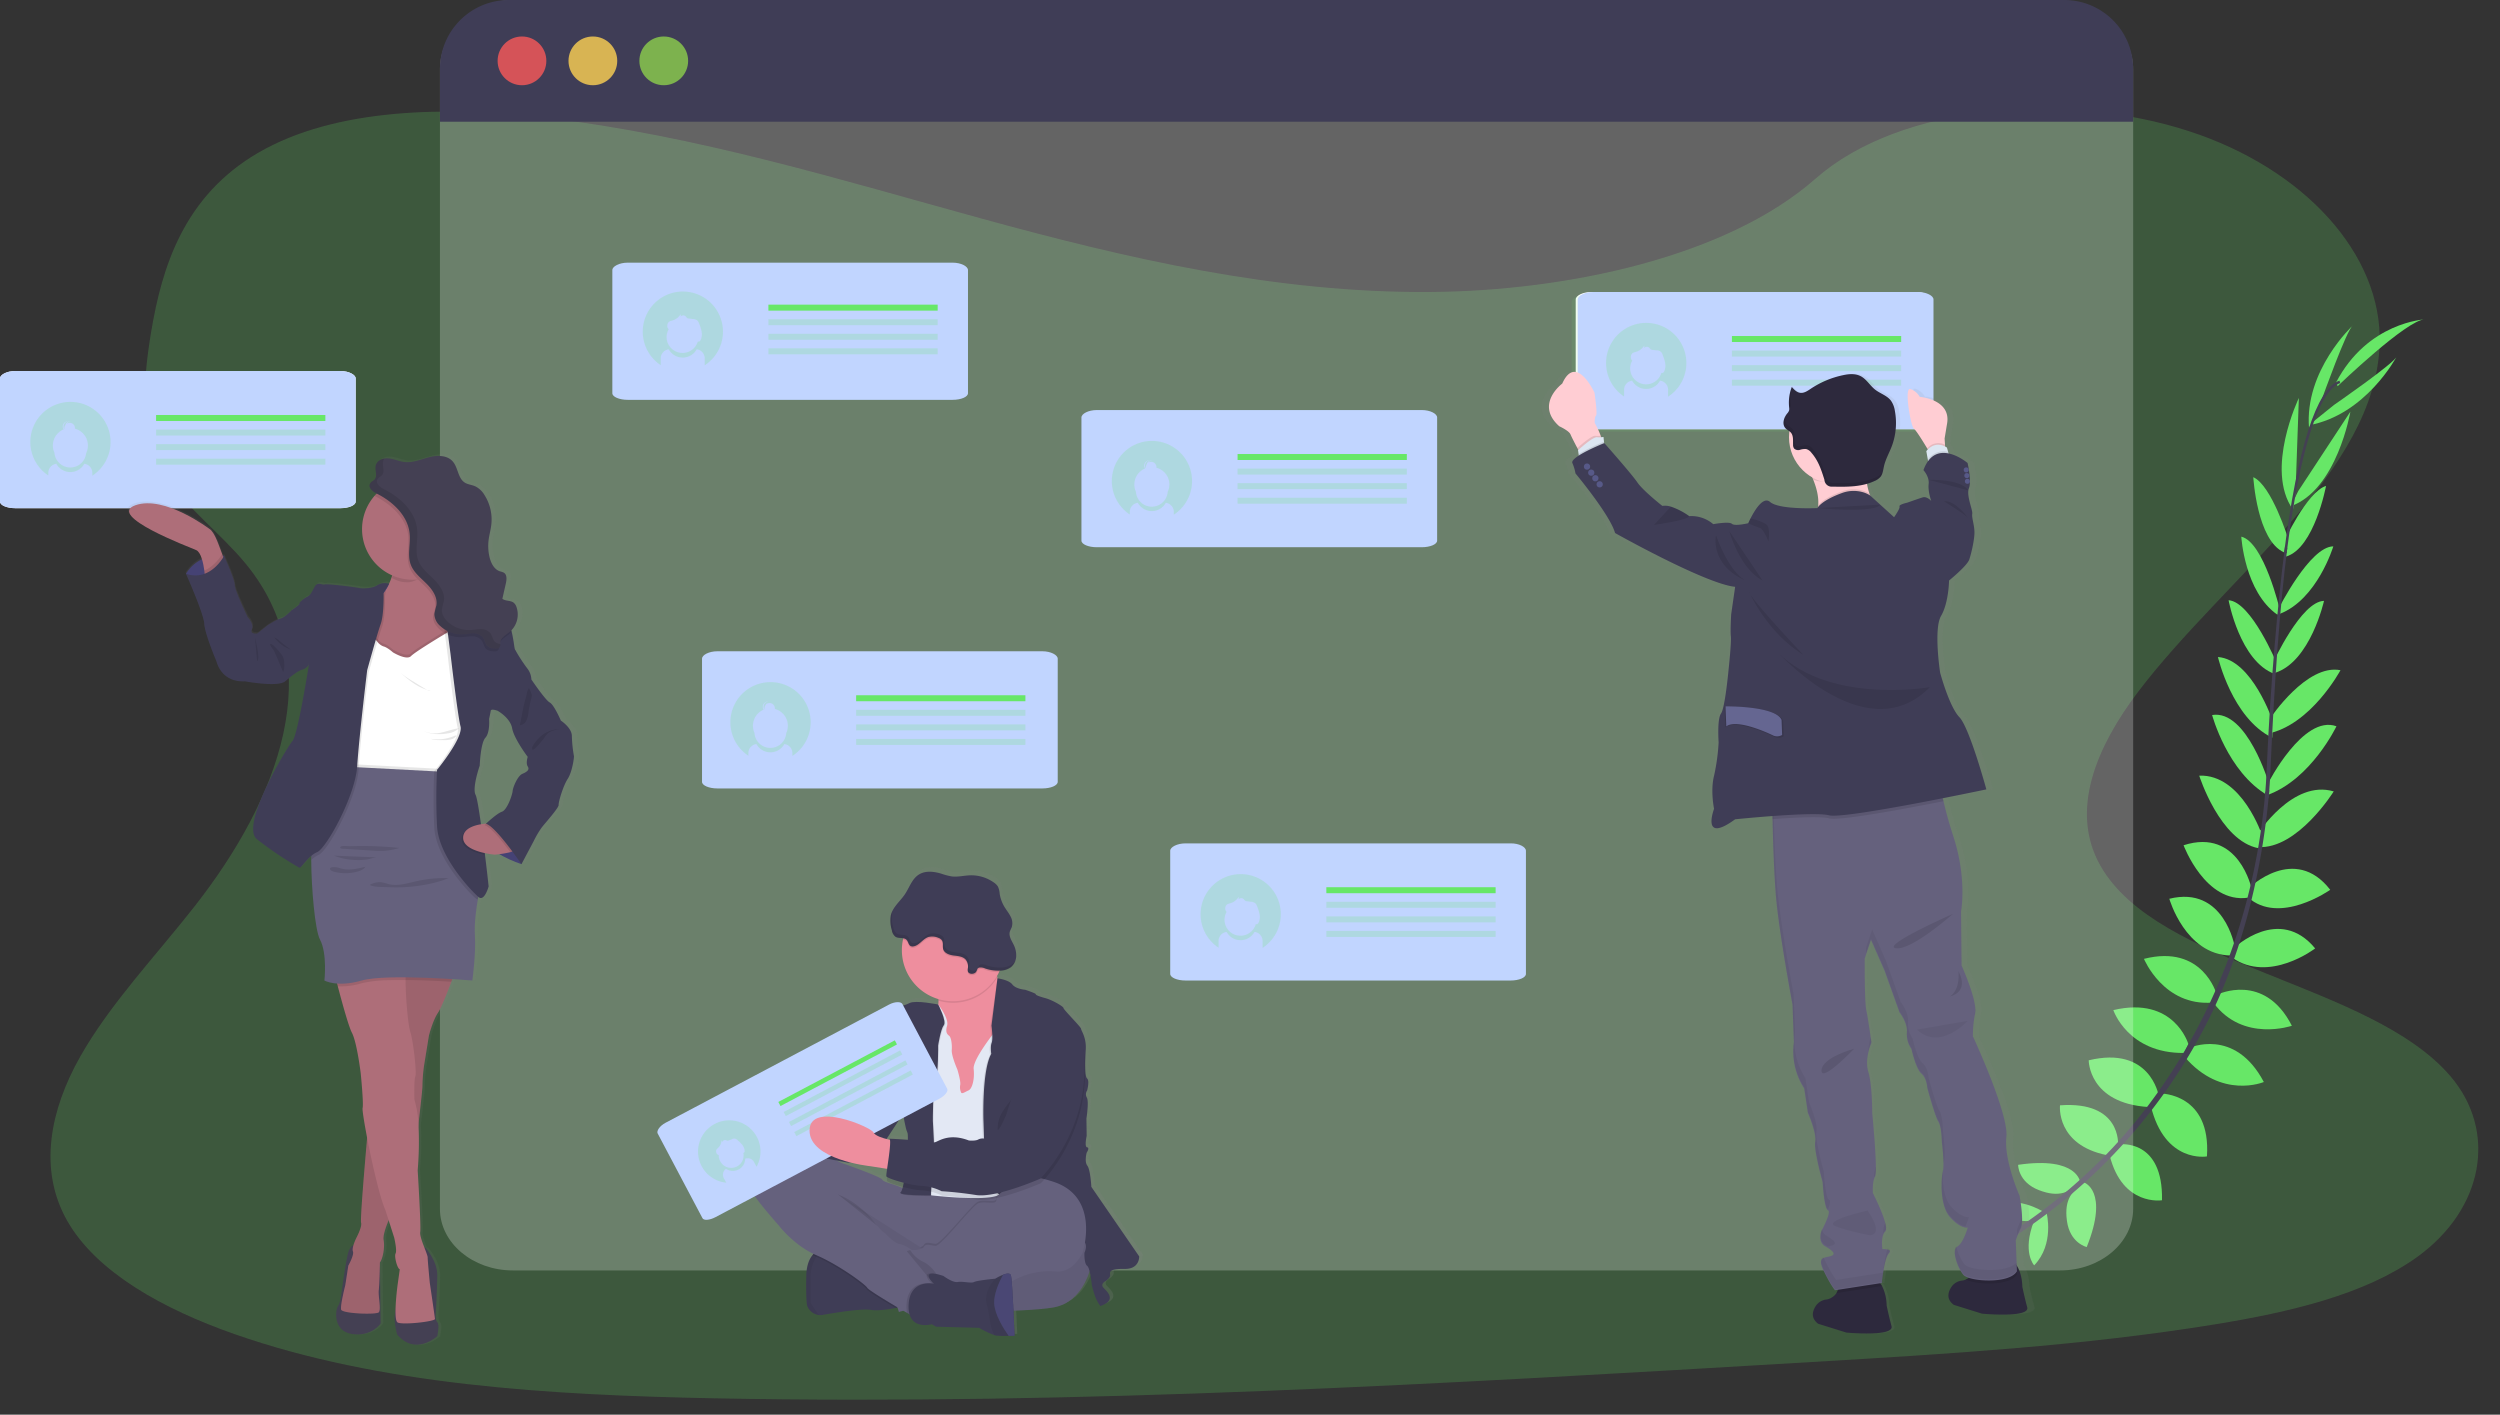 <svg data-name="Layer 1" xmlns="http://www.w3.org/2000/svg" xmlns:xlink="http://www.w3.org/1999/xlink" width="1136.636" height="643.182" style=""><rect width="100%" height="100%" fill="#333333" stroke="none"/><rect id="backgroundrect" width="100%" height="100%" x="0" y="0" fill="none" stroke="none"/><defs><linearGradient id="ebf7d176-5ffd-4420-bcca-304f4f77ac7a" x1="0.5" y1="1" x2="0.5" y2="-0"><stop offset="0" stop-color="gray" stop-opacity="0.25"/><stop offset="0.54" stop-color="gray" stop-opacity="0.12"/><stop offset="1" stop-color="gray" stop-opacity="0.1"/></linearGradient><linearGradient id="ffba99e4-d350-4cb7-a6ec-0715674198cb" x1="-222.1" y1="711.31" x2="-222.1" y2="269.19" gradientTransform="translate(1052.52 21.29) rotate(-2.2)" xlink:href="#ebf7d176-5ffd-4420-bcca-304f4f77ac7a"/><linearGradient id="f94edff0-5540-4209-9ffe-d34bff61dab8" x1="197.37" y1="744.56" x2="197.37" y2="339.73" xlink:href="#ebf7d176-5ffd-4420-bcca-304f4f77ac7a"/></defs><title>status update</title><g class="currentLayer" style=""><title>Layer 1</title><path d="M650.4,132.757 c-70.76,0.54 -138.73,-15.45 -203.73,-33.27 s-129.47,-37.83 -198.84,-46 c-44.62,-5.28 -95.4,-4.45 -130.48,16 c-33.75,19.66 -43.73,51.88 -48.66,81.62 c-3.71,22.38 -5.52,45.86 7.54,66.23 c9.07,14.13 24.69,25.73 35.68,39.19 c38.26,46.84 14.54,107.11 -23.4,155.51 C70.74,434.707 49.94,456.527 36.4,480.527 s-19.18,51.11 -5.79,74.6 c13.28,23.29 43.54,40.06 76.08,51.45 c66.1,23.14 143.17,27.7 218.23,29.17 c166.14,3.24 332.71,-6.64 498.82,-16.51 c61.48,-3.65 123.23,-7.33 183.48,-17.15 c33.46,-5.45 67.93,-13.43 91.75,-30.6 c30.24,-21.8 36.68,-57.12 15,-82.34 c-36.37,-42.29 -133,-49.68 -159,-95.53 c-14.31,-25.24 -1.57,-54.37 17,-78.91 c39.94,-52.65 108.34,-100 109.95,-158.63 c1.11,-40.25 -34,-79.28 -86.68,-96.43 c-55.24,-18 -130.78,-12.79 -169.84,21.62 C785.24,116.637 712.9,132.287 650.4,132.757 z" fill="#67e767" opacity="0.21" id="svg_1" class=""/><path d="M928.97,550.93 s-12.29,-8.11 -24.47,-2.35 c0,0 3.75,7.23 19.17,6.54 z" fill="#67e767" id="svg_2"/><path d="M930.48,551.36 s3.74,14.24 -5.63,23.93 c0,0 -5.64,-5.87 -0.05,-20.25 z" fill="#67e767" id="svg_3"/><path d="M945.81,537.69 s-0.91,-12.11 -28.26,-8.1 c0,0 -0.12,7.82 9.48,11.52 S941.02,541.69 945.81,537.69 z" fill="#67e767" id="svg_4"/><path d="M947.49,537.61 s11.56,3.71 1.25,29.36 c0,0 -7.62,-1.7 -9,-11.91 S942.48,541.32 947.49,537.61 z" fill="#67e767" id="svg_5"/><path d="M962.97,520.42 s1.57,-19.93 -26.38,-17.88 c0,0 -2,18 21.45,22.68 z" fill="#67e767" id="svg_6"/><path d="M981.4,497.93 s-3.83,-22.59 -31.76,-15.86 c0,0 -0.11,19.53 27.2,21.24 z" fill="#67e767" id="svg_7"/><path d="M994.94,474.67 s-6.42,-22 -34.1,-15.42 c0,0 6.59,19.79 32.26,19.48 z" fill="#67e767" id="svg_8"/><path d="M1007.76,451.95 s-6.27,-22.83 -33,-16 c0,0 8.92,21.69 31.23,19.87 z" fill="#67e767" id="svg_9"/><path d="M1016.03,430.37 s-4.82,-27.92 -29.74,-21.74 c0,0 7.23,25.4 27.9,25.8 z" fill="#67e767" id="svg_10"/><path d="M1023.77,404.3 s-5.78,-28.15 -31,-20 c0,0 9.89,26.6 29.22,23.85 z" fill="#67e767" id="svg_11"/><path d="M1028.57,380.03 s-9.19,-28.14 -28.68,-27.38 c0,0 9.4,29.73 27,33 z" fill="#67e767" id="svg_12"/><path d="M1031.62,356.36 s-10,-33.88 -25.87,-31.27 c0,0 6.93,25.9 25.3,36.55 z" fill="#67e767" id="svg_13"/><path d="M1033.4,328.08 s-9.37,-28.23 -25,-29.36 c0,0 6.37,27.78 24.68,36.69 z" fill="#67e767" id="svg_14"/><path d="M1035.24,301.8 s-11.69,-28.26 -22,-28.9 c0,0 5.08,27.83 21,33.54 z" fill="#67e767" id="svg_15"/><path d="M1036.54,277.23 s-7.18,-30.7 -17.52,-33.24 c0,0 1.41,25.11 16.48,35.54 z" fill="#67e767" id="svg_16"/><path d="M1040.4,245.14 s-7.56,-24.46 -15.93,-28.19 c0,0 1.66,28.84 14,34.18 z" fill="#67e767" id="svg_17"/><path d="M1043.66,224.07 l1.53,-43.14 s-15.62,32.56 -2.68,50.75 z" fill="#67e767" id="svg_18"/><path d="M1055.75,181.2 s11.26,-31.5 14,-33.26 c0,0 -22.1,20.44 -19.94,46.73 z" fill="#67e767" id="svg_19"/><path d="M963.74,520.28 s19.82,-2.6 19.22,25.42 c0,0 -17.91,2.91 -23.75,-20.25 z" fill="#67e767" id="svg_20"/><path d="M982.4,497.17 s22.91,-0.07 21,28.6 c0,0 -19.22,3.43 -25.57,-23.18 z" fill="#67e767" id="svg_21"/><path d="M995.16,476.52 s20.79,-9.75 34.1,15.42 c0,0 -19.21,8.12 -35.93,-11.35 z" fill="#67e767" id="svg_22"/><path d="M1008.22,452.16 s21.29,-10.37 33.79,14.21 c0,0 -22.17,7.64 -35.54,-10.32 z" fill="#67e767" id="svg_23"/><path d="M1015.75,430.98 s20.49,-19.58 36.85,0.22 c0,0 -20.94,16.1 -37.79,4.14 z" fill="#67e767" id="svg_24"/><path d="M1022.61,403.63 s20.62,-20 36.84,0.92 c0,0 -23.14,16.43 -37.57,3.28 z" fill="#67e767" id="svg_25"/><path d="M1026.47,379.23 s15.88,-25 34.57,-19.41 c0,0 -16.47,26.47 -34.4,25.29 z" fill="#67e767" id="svg_26"/><path d="M1031.15,356.2 s16,-31.49 31.13,-26 c0,0 -11.53,24.2 -31.54,31.31 z" fill="#67e767" id="svg_27"/><path d="M1032.25,326.47 s16.45,-24.78 31.86,-21.76 c0,0 -13.45,25.13 -33.45,28.93 z" fill="#67e767" id="svg_28"/><path d="M1033.5,301.19 s12.75,-27.8 23.12,-28 c0,0 -6.13,27.61 -22.26,32.72 z" fill="#67e767" id="svg_29"/><path d="M1036.03,276.63 s14.17,-28.17 24.82,-28.22 c0,0 -7.25,24.08 -24.35,30.69 z" fill="#67e767" id="svg_30"/><path d="M1038.16,246.87 s10.6,-23.3 19.38,-25.94 c0,0 -5.3,28.4 -18.21,32.12 z" fill="#67e767" id="svg_31"/><path d="M1044.92,223.25 l23.69,-36.08 s-6.07,35.6 -27.14,43 z" fill="#67e767" id="svg_32"/><path d="M1061.18,184.1 s27.54,-19 28.53,-22.08 c0,0 -14,26.62 -40,31.32 z" fill="#67e767" id="svg_33"/><path d="M1062.83,175.55 s31.61,-30.38 39.68,-30.35 c0,0 -26.07,1.19 -40.44,28.74 z" fill="#67e767" id="svg_34"/><path d="M1038.47,251.38 l1.15,0.15 c5.94,-46.5 14.6,-74 24.39,-77.37 l-0.38,-1.1 C1053.25,176.66 1044.55,203.74 1038.47,251.38 z" fill="#444053" id="svg_35"/><path d="M1029.74,362.55 l1.74,0.15 c0.36,-4.34 0.64,-8.79 0.83,-13.21 c1.66,-38.48 4.23,-73.82 7.62,-100.31 l-1,-1.25 c-3.39,26.54 -6.69,62.95 -8.35,101.49 C1030.4,353.8 1030.1,358.24 1029.74,362.55 z" fill="#444053" id="svg_36"/><path d="M896.51,573.06 c0.31,-0.13 30.94,-13.81 62.73,-46.44 a252.42,252.42 0 0 0 45.85,-65 c14.69,-29.93 23.65,-66.71 26.66,-102.44 l-1.82,0.85 c-6.74,80.2 -43.26,135 -72.29,164.85 c-31.48,32.33 -61.76,45.87 -62.06,46 z" fill="#444053" id="svg_37"/><path d="M969.85,31.19 V549.61 c0,15.41 -14.87,28 -33.23,28 H233.25 c-18.36,0 -33.23,-12.54 -33.23,-28 V31.19 c0,-15.44 14.87,-31.19 33.23,-31.19 l703.33,1.71 C954.94,1.71 969.85,15.8 969.85,31.19 z" fill="#fff" id="svg_38" class="" opacity="0.24"/><path d="M969.85,31.35 v24 H200.02 v-24 A31.35,31.35 0 0 1 231.4,0 H938.51 A31.35,31.35 0 0 1 969.85,31.35 z" fill="#3f3d56" id="svg_39"/><circle cx="237.32" cy="27.67" r="11.08" fill="#fa5959" opacity="0.8" id="svg_40"/><circle cx="269.55" cy="27.67" r="11.08" fill="#fed253" opacity="0.8" id="svg_41"/><circle cx="301.78" cy="27.67" r="11.08" fill="#8ccf4d" opacity="0.8" id="svg_42"/><g opacity="1" id="svg_43" class="" fill="#c1d5ff" fill-opacity="1"><path d="M653.4,189.8 v56 c0,1.67 -3.13,3 -7,3 H498.68 c-3.86,0 -7,-1.35 -7,-3 V189.8 c0,-1.67 3.12,-3.37 7,-3.37 H646.4 C650.28,186.42 653.4,188.12 653.4,189.8 z" fill="#c1d5ff" id="svg_44" opacity="1" fill-opacity="1"/></g><rect x="562.67" y="206.42" width="76.96" height="2.72" fill="#67e767" id="svg_45"/><path d="M523.73,200.46 a18.25,18.25 0 0 0 -10.06,33.47 v-1.21 a4.15,4.15 0 0 1 3.65,-4.11 a7.24,7.24 0 0 0 12.7,0 a4.15,4.15 0 0 1 3.65,4.11 v1.29 a18.25,18.25 0 0 0 -9.94,-33.55 zm7.16,23.14 a7.23,7.23 0 0 1 -14.43,0 a7.92,7.92 0 0 1 4.15,-10.61 a2.46,2.46 0 0 1 -0.39,-1.31 a2.41,2.41 0 0 1 2.42,-2.41 h0.17 a2.41,2.41 0 0 0 -2.24,2.4 a2.44,2.44 0 0 0 0.32,1.2 l0.07,0 a2.61,2.61 0 0 1 0,-0.48 a2.35,2.35 0 0 1 0.46,-1.4 a2.4,2.4 0 0 1 2.3,-1.7 h0.17 a2.39,2.39 0 0 0 -1.84,1.08 a2.34,2.34 0 0 1 1.33,-0.4 a2.41,2.41 0 0 1 2.41,2.41 a2.45,2.45 0 0 1 0,0.27 a7.93,7.93 0 0 1 5.88,7.66 A8.07,8.07 0 0 1 530.89,223.6 z" fill="#67e767" opacity="0.2" id="svg_46"/><rect x="562.67" y="213.04" width="76.96" height="2.72" fill="#67e767" opacity="0.2" id="svg_47"/><rect x="562.67" y="219.66" width="76.96" height="2.72" fill="#67e767" opacity="0.2" id="svg_48"/><rect x="562.67" y="226.29" width="76.96" height="2.72" fill="#67e767" opacity="0.2" id="svg_49"/><g opacity="1" id="svg_50" class="" fill="#c1d5ff" fill-opacity="1"><path d="M480.899,299.47 v56 c0,1.66 -3.12,3 -7,3 H326.179 c-3.86,0 -7,-1.36 -7,-3 v-56 c0,-1.67 3.12,-3.37 7,-3.37 H473.919 C477.779,296.1 480.899,297.8 480.899,299.47 z" fill="#c1d5ff" id="svg_51" fill-opacity="1" opacity="1"/></g><rect x="389.25" y="316.1" width="76.96" height="2.72" fill="#67e767" id="svg_52"/><path d="M350.32,310.13 a18.25,18.25 0 0 0 -10.06,33.48 v-1.22 a4.14,4.14 0 0 1 3.65,-4.1 a7.24,7.24 0 0 0 12.7,0 a4.14,4.14 0 0 1 3.65,4.1 v1.3 a18.25,18.25 0 0 0 -9.94,-33.56 zm7.15,23.14 a7.23,7.23 0 0 1 -14.43,0 a8,8 0 0 1 -0.71,-3.29 a7.94,7.94 0 0 1 4.86,-7.32 a2.39,2.39 0 0 1 -0.38,-1.3 a2.42,2.42 0 0 1 2.41,-2.42 H349.4 a2.41,2.41 0 0 0 -1.93,3.6 l0.08,0 a2.42,2.42 0 0 1 0,-0.47 a3.54,3.54 0 0 1 2.76,-3.11 H350.4 a2.42,2.42 0 0 0 -1.84,1.08 a2.39,2.39 0 0 1 1.32,-0.4 a2.42,2.42 0 0 1 2.42,2.42 a2.45,2.45 0 0 1 0,0.27 a7.92,7.92 0 0 1 5.16,11 z" fill="#67e767" opacity="0.2" id="svg_53"/><rect x="389.25" y="322.72" width="76.96" height="2.72" fill="#67e767" opacity="0.2" id="svg_54"/><rect x="389.25" y="329.34" width="76.96" height="2.72" fill="#67e767" opacity="0.2" id="svg_55"/><rect x="389.25" y="335.96" width="76.96" height="2.72" fill="#67e767" opacity="0.2" id="svg_56"/><g opacity="1" id="svg_57" class="" fill="#c1d5ff" fill-opacity="1"><path d="M440.1,122.789 v56 c0,1.66 -3.12,3 -7,3 H285.4 c-3.85,0 -7,-1.36 -7,-3 v-56 c0,-1.67 3.13,-3.37 7,-3.37 H433.12 C436.98,119.419 440.1,121.119 440.1,122.789 z" fill="#c1d5ff" id="svg_58" opacity="1" fill-opacity="1"/></g><rect x="349.36" y="138.51" width="76.96" height="2.72" fill="#67e767" id="svg_59"/><rect x="349.36" y="145.13" width="76.96" height="2.72" fill="#67e767" opacity="0.2" id="svg_60"/><rect x="349.36" y="151.75" width="76.96" height="2.72" fill="#67e767" opacity="0.2" id="svg_61"/><rect x="349.36" y="158.37" width="76.96" height="2.72" fill="#67e767" opacity="0.2" id="svg_62"/><path d="M310.4,132.54 A18.26,18.26 0 0 0 300.4,166.02 v-3.09 a4.15,4.15 0 0 1 3.65,-4.11 a7.24,7.24 0 0 0 12.7,0 a4.14,4.14 0 0 1 3.65,4.11 v3.16 A18.25,18.25 0 0 0 310.4,132.54 zm8,22.28 a1.23,1.23 0 0 1 -0.24,0.31 a1,1 0 0 1 -0.53,0.18 l-0.37,0 a7.25,7.25 0 0 1 -14.19,-2.06 a7.14,7.14 0 0 1 0.95,-3.56 l-0.08,-0.05 a2.41,2.41 0 0 1 0.24,-3.35 a4.82,4.82 0 0 1 1.5,-0.55 a6.7,6.7 0 0 0 3.8,-2.91 a8,8 0 0 1 0,1.1 a1.61,1.61 0 0 1 2.29,-0.08 a4.6,4.6 0 0 0 0.65,0.74 a2,2 0 0 0 0.81,0.23 l1.82,0.23 a3.48,3.48 0 0 1 2.07,0.75 a3.28,3.28 0 0 1 0.69,1.22 a18.24,18.24 0 0 1 1.19,3.85 A6.17,6.17 0 0 1 318.45,154.8 z" fill="#67e767" opacity="0.2" id="svg_63"/><g opacity="1" id="svg_64" class="" fill="#c1d5ff" fill-opacity="1"><path d="M693.77,386.8 v56 c0,1.67 -3.12,3 -7,3 H539.04 c-3.86,0 -7,-1.35 -7,-3 V386.8 c0,-1.67 3.12,-3.36 7,-3.36 H686.79 C690.65,383.39 693.77,385.08 693.77,386.8 z" fill="#c1d5ff" id="svg_65" fill-opacity="1" opacity="1"/></g><rect x="603.03" y="403.38" width="76.96" height="2.72" fill="#67e767" id="svg_66"/><rect x="603.03" y="410" width="76.96" height="2.72" fill="#67e767" opacity="0.2" id="svg_67"/><rect x="603.03" y="416.63" width="76.96" height="2.72" fill="#67e767" opacity="0.2" id="svg_68"/><rect x="603.03" y="423.25" width="76.96" height="2.72" fill="#67e767" opacity="0.2" id="svg_69"/><path d="M564.09,397.42 a18.25,18.25 0 0 0 -10.06,33.47 V427.8 a4.15,4.15 0 0 1 3.65,-4.1 a7.24,7.24 0 0 0 12.7,0 a4.14,4.14 0 0 1 3.65,4.1 v3.17 a18.25,18.25 0 0 0 -9.94,-33.55 zm8,22.27 a1.12,1.12 0 0 1 -0.24,0.32 a1,1 0 0 1 -0.53,0.18 h-0.38 a7.24,7.24 0 1 1 -13.23,-5.62 l-0.08,0 a2.41,2.41 0 0 1 0.24,-3.35 a4.82,4.82 0 0 1 1.5,-0.55 a6.69,6.69 0 0 0 3.8,-2.9 a8,8 0 0 1 0,1.1 a1.61,1.61 0 0 1 2.29,-0.08 a4.14,4.14 0 0 0 0.65,0.73 a1.91,1.91 0 0 0 0.81,0.24 l1.82,0.23 a3.42,3.42 0 0 1 2.07,0.75 a3.28,3.28 0 0 1 0.69,1.22 a18.06,18.06 0 0 1 1.19,3.85 A6.14,6.14 0 0 1 572.12,419.69 z" fill="#67e767" opacity="0.2" id="svg_70"/><path d="M556.16,703.48l-21.94-31.81s-.41-7.88-1.85-9.72-.31-5.93-.31-5.93,1.54-2.25.21-2.46-.21-5.22-.21-5.22l-.1-8s1.23-7.68.21-9.52a3,3,0,0,1,.1-3.27s1.23-4.4,0-5.53-.93-8-.62-13.4-2.15-8.49-2.15-9.31-8.1-8.79-8.1-9.51-5.13-3.68-8.21-4.5-4.61-1.43-4.51-1.84-4.82-2-4.82-2-4.3-.31-5.95-2.45-6.65-2.78-6.8-2.79l-.09-.43-.09-.46c.38-.65.74-1.32,1.07-2,.1-.21.19-.41.28-.62a8.78,8.78,0,0,0,5.05-1.57,6.85,6.85,0,0,0,2.45-4.91,10.83,10.83,0,0,0-1.19-5.45c-.9-1.84-2.22-3.75-1.77-5.75.2-.86.72-1.62,1-2.46a6.5,6.5,0,0,0-.74-4.85c-.77-1.48-1.85-2.79-2.72-4.23a16.42,16.42,0,0,1-2.16-6,9.24,9.24,0,0,0-.8-3.26,6.24,6.24,0,0,0-1.8-1.82,18,18,0,0,0-11-3.34c-2.79.1-5.58.85-8.35.51a30.6,30.6,0,0,1-4.87-1.27c-3.44-1-7.41-1.44-10.4.53s-4.19,5.84-6.22,8.87c-1.8,2.67-4.42,4.92-5.79,7.76,0-.06,0-.11,0-.17a9.86,9.86,0,0,0-.76,2.07,14.74,14.74,0,0,0,.45,6.78,4.72,4.72,0,0,0,1.66,3c1,.65,2.4.5,3.59.71-.05.19-.1.39-.14.58a23,23,0,0,0-.51,4.87A23.44,23.44,0,0,0,464,585.78c0,.21,0,.42,0,.62a16.37,16.37,0,0,1-.1,1.76h0s-10.31-2.12-13.07-.68-8.21,2.55-9,3.37-2.87.21-4.72,5-2.05,9.72-4.4,12-3.59,3.79-3.7,5.43.31,2-.61,2.55-2.26,2.66-1.85,3.48a2.9,2.9,0,0,1-1.13,3.07,3.41,3.41,0,0,0-1.43,3.07s-.62,2.25-2.05,2.76-2.36,3.89-2.36,3.89l-4.65,5.35-9.22-10.2a3.89,3.89,0,0,0-5.48-.28L395.69,631a8.94,8.94,0,0,0-4.53,2.7,11.75,11.75,0,0,0-2.34,3.49l-2.48,2.23a6.28,6.28,0,0,0-.64,6.95l5.91,6.53,0,.06a10.33,10.33,0,0,0-5.71,2.32c-8.81,7.78-8.92,14.94-7.58,18.21s12.51,15.86,12.51,15.86,6.49,8.44,15.86,12.93h0l-.07.07c-.19.2-.37.41-.55.64l-.15.2a1.43,1.43,0,0,0-.14.2l-.17.24-.13.2-.18.3-.11.19-.21.4s-.05.09-.07.13-.17.37-.25.56l-.09.21c0,.13-.1.27-.16.4l-.09.27c0,.13-.09.26-.13.4l-.09.29q-.06.21-.12.45c0,.09-.05.18-.07.27s-.11.49-.16.74a2.5,2.5,0,0,0,0,.29,4.51,4.51,0,0,0-.09.53c0,.12,0,.24-.05.37s-.05.33-.07.51,0,.25,0,.39,0,.38,0,.58l0,.36c0,.32,0,.65,0,1-.21,12,.49,13.71.49,13.71a6.64,6.64,0,0,0,5.44,4.08,7.17,7.17,0,0,0,1.76-.09c5.33-.93,17.84-3.07,22.25-2.25,2.65.49,7.56-.24,11.05-.9l.92-.18.64,2,2-.56,1.72,1,1.09.62c2,6.86,10.24,4.52,10.24,4.52l1.95,1.13,19.79.51a39.78,39.78,0,0,0,7,3.36,6.29,6.29,0,0,0,1,.22,44.38,44.38,0,0,0,5.51.1c1.52,0,2.69-.1,2.69-.1s-.2-5.37-.49-11.39a161.45,161.45,0,0,0,18.33-1.5c10.57-1.86,15-11.47,16.6-16.6a46.9,46.9,0,0,1,1,6.37,46.46,46.46,0,0,0,1.64,5.52,18.45,18.45,0,0,0,2.26,4.1c7.79-2.66,3.07-6.65,1.43-8.39s1.13-3.17,1.13-3.17,2.16-1.44,2-2.77-.31-2.76,6.67-2.66S556.16,703.48,556.16,703.48ZM447.88,638.16c.09.59,1.06,6.89,1.94,8.55a10.9,10.9,0,0,1,.23,3.37c-4.13-.33-8.43-.51-8.43-.51a1,1,0,0,1,.22.53l-.65-.15-.95-.23,7.62-11.57Zm-15.08,24,7.15,1.14.6.09a25.52,25.52,0,0,0-.37,3.38c0,.1.16.23.39.38a10.74,10.74,0,0,0-.14,1.69c.12.57,3.46,1.79,7.3,2.81-.06.2-.11.4-.16.58h0c-3.39-1.78-8.72-2.61-9.34-3.93s-18.76-7.67-18.76-7.67-.67-.35-1.81-.9l4.78.9,1.31-.13A71.46,71.46,0,0,0,432.8,662.15Z" transform="translate(-36.6 -133.2)" fill="url(#ebf7d176-5ffd-4420-bcca-304f4f77ac7a)" id="svg_71"/><path d="M496.22,574.73 s-2.85,17.18 -17.28,19.72 s-62.6,2 -62.6,2 s-27.54,-4 -37.5,-27.23 s-16.37,-32.53 -7.83,-32.93 s54.58,15.55 57.22,15.75 S498.76,516.7 496.22,574.73 z" fill="#65617d" id="svg_72"/><path d="M496.22,574.73 s-2.85,17.18 -17.28,19.72 s-62.6,2 -62.6,2 s-27.54,-4 -37.5,-27.23 s-16.37,-32.53 -7.83,-32.93 s54.58,15.55 57.22,15.75 S498.76,516.7 496.22,574.73 z" opacity="0.05" id="svg_73"/><path d="M367.03,593.8 A6.59,6.59 0 0 0 372.4,597.9 a7,7 0 0 0 1.74,-0.1 c5.28,-0.91 17.68,-3 22.05,-2.23 c2.63,0.49 7.5,-0.24 11,-0.89 c2.3,-0.43 4,-0.84 4,-0.84 s-4.06,-13.52 -4.57,-13.92 S388.29,568.8 388.29,568.8 l-14.09,-1 h0 a7.41,7.41 0 0 0 -4.77,2.81 c-1.49,1.8 -2.77,4.75 -2.85,9.59 C366.33,592.11 367.03,593.8 367.03,593.8 z" fill="#3f3d56" id="svg_74"/><path d="M367.03,593.8 A6.59,6.59 0 0 0 372.4,597.9 a57.66,57.66 0 0 1 -3.82,-5.58 l0.07,-9.86 A17.38,17.38 0 0 1 374.2,567.8 h0 s-7.42,0.51 -7.62,12.4 S367.03,593.8 367.03,593.8 z" opacity="0.05" id="svg_75"/><path d="M428.13,572.29 l13.11,-10.26 l20.63,-20.33 l-5.59,-0.25 c-0.84,0.53 -3.18,2.21 -3.27,4.25 c-0.1,2.48 -5.57,0.17 -8.42,1.59 S427.82,566.53 425.4,566.42 s-4.37,-1.24 -5.38,0.49 a1,1 0 0 1 -0.08,0.11 z" opacity="0.1" id="svg_76"/><path d="M369.4,570.63 l1.42,0.65 c10,4.27 22.25,13.21 23.17,14.84 c0.56,1 7.69,5.32 13.19,8.56 c2.3,-0.43 4,-0.84 4,-0.84 s-4.06,-13.52 -4.57,-13.92 S388.29,568.8 388.29,568.8 l-14.09,-1 h0 A7.41,7.41 0 0 0 369.4,570.63 z" opacity="0.1" id="svg_77"/><path d="M341.74,541.5 c1.32,3.25 12.4,15.75 12.4,15.75 s7,9.15 17,13.42 s22.26,13.21 23.17,14.84 c0.59,1 8.53,5.82 14.12,9.11 l1.26,0.73 l2.77,1.61 l1.47,0.84 s3.4,-2.73 6.79,-5.48 s6.68,-5.44 6.73,-5.59 c0.1,-0.31 1.42,-3.76 1.11,-4 c-0.16,-0.1 -0.85,-1.51 -2.14,-3.14 a14.41,14.41 0 0 0 -5.17,-4.28 a14.68,14.68 0 0 1 -6.71,-7 s-0.45,-0.32 -1.12,-0.75 a13.6,13.6 0 0 0 -4.57,-2 c-2.24,-0.28 -6.4,-4.85 -6.4,-4.85 a12.53,12.53 0 0 1 -4,-4.17 c-1.07,-2.23 -16.83,-13 -18.29,-14 L418.4,567.03 l9.15,5.87 l13.11,-10.26 l20.63,-20.33 l-6.81,-0.3 c-10,-0.44 -27.83,-1.12 -30.08,-0.61 a17,17 0 0 1 -5.59,0.36 s-5.08,0.23 -8.43,-1.54 s-8.65,-2.6 -9.26,-3.91 s-18.6,-7.62 -18.6,-7.62 s-24.49,-13 -33.23,-5.28 S340.4,538.25 341.74,541.5 z" fill="#65617d" id="svg_78"/><path d="M420.71,466.9 l3.15,10.47 l4.06,23.58 l14.94,1 l4.33,-7.18 l4.31,-7.15 s2.69,-9.53 4.63,-18.75 c1.71,-8.15 2.82,-16.07 1,-16.93 c-1.65,-0.76 -2.73,-3.51 -3.44,-6.46 c-0.09,-0.36 -0.17,-0.73 -0.24,-1.1 a57.52,57.52 0 0 1 -1,-7.58 s-31.31,-1.63 -26.94,11.28 a20.38,20.38 0 0 1 1.18,6.86 a16.33,16.33 0 0 1 -0.1,1.75 A14.63,14.63 0 0 1 420.71,466.9 z" fill="#ee8e9e" id="svg_79"/><path d="M414.2,465.17 l1.12,17.79 l2.54,15.14 l2.85,7 l2.54,38.36 s24.5,2.84 30.46,0 a2.61,2.61 0 0 0 1.08,-0.84 c7.2,-10.87 4.84,-42.35 4.84,-42.35 L462.4,479.91 l-1.83,-10.55 l-4.42,-0.47 l-3.41,-0.36 s-0.77,0.94 -1.87,2.41 c-3,4 -8.56,11.8 -8.19,15.07 c0.51,4.47 -0.61,9 -2.34,9.75 s-3.15,1.94 -3.45,0.72 a5.5,5.5 0 0 1 -0.31,-3.25 c0.31,-1.73 -1.32,-7 -1.32,-7 s-2.74,-6.2 -2.54,-8.84 s-0.3,-5.69 -1.12,-6.4 s-1.93,-1.43 -1,-4.68 s-4,-9.58 -4,-9.58 z" fill="#e3e8f4" id="svg_80"/><path d="M446.57,509.59 l1,30.39 l5.87,3.26 a2.54,2.54 0 0 0 1.08,-0.85 c7.2,-10.87 4.84,-42.35 4.84,-42.35 l2.74,-20.33 l-1.83,-10.55 l-4.42,-0.47 c1.71,-8.15 2.83,-16.06 1,-16.92 c-1.65,-0.77 -2.74,-3.51 -3.44,-6.46 h0 L450.23,466.8 s0.27,1.93 0.36,3.93 a11.13,11.13 0 0 1 -0.26,3.79 c-0.71,1.83 -0.2,5.08 -0.2,5.08 c-1.83,3.23 -2.75,9.21 -3.19,15 C446.34,502.28 446.57,509.59 446.57,509.59 z" opacity="0.1" id="svg_81"/><path d="M453.5,444.8 s5.12,0.64 6.74,2.77 s5.9,2.44 5.9,2.44 s4.88,1.63 4.77,2 s1.43,1 4.48,1.83 s8.13,3.76 8.13,4.48 s8,8.63 8,9.45 s2.43,3.86 2.13,9.25 s-0.61,12.19 0.61,13.31 s0,5.49 0,5.49 a3,3 0 0 0 -0.1,3.25 c1,1.83 -0.21,9.45 -0.21,9.45 l0.11,7.93 s-1.12,5 0.2,5.18 s-0.2,2.44 -0.2,2.44 s-1.12,4.07 0.3,5.9 s1.83,9.65 1.83,9.65 l21.75,31.61 s0.3,5.79 -6.61,5.69 s-6.81,1.32 -6.6,2.64 s-1.93,2.75 -1.93,2.75 s-2.75,1.42 -1.12,3.15 s6.3,5.69 -1.42,8.33 a18.38,18.38 0 0 1 -2.24,-4.06 a47.34,47.34 0 0 1 -1.63,-5.49 s-0.71,-7.73 -2.13,-8.74 s-1.22,-5.9 -1.22,-5.9 s2,-4 -0.81,-5.59 s-44.11,-24.49 -44.11,-24.49 l-1,-30.39 s-0.71,-22.46 3.56,-30 c0,0 -0.51,-3.25 0.2,-5.08 s-0.1,-7.73 -0.1,-7.73 z" fill="#3f3d56" id="svg_82"/><path d="M426.86,457.02 s-10.22,-2.11 -13,-0.69 s-8.13,2.54 -8.94,3.36 s-2.85,0.2 -4.68,5 s-2,9.65 -4.37,11.89 s-3.56,3.76 -3.66,5.38 s0.31,2 -0.61,2.54 s-2.23,2.65 -1.83,3.46 s21.14,18.7 21.14,18.7 s1,6.81 1.93,8.54 s-1,25.51 -3.05,27.13 S423.55,543.8 423.55,543.8 s0.72,-15.6 1.33,-16.42 s-0.41,-17.48 -0.41,-17.48 s-0.1,-14.23 1.22,-18 s1.17,-16.26 1.17,-16.26 s1.17,-7.5 2.59,-9.25 S426.86,457.02 426.86,457.02 z" opacity="0.1" id="svg_83"/><path d="M426.56,456.71 s-10.22,-2.1 -13,-0.68 s-8.13,2.54 -8.94,3.35 s-2.85,0.21 -4.67,5 s-2,9.66 -4.37,11.89 s-3.56,3.76 -3.66,5.39 s0.3,2 -0.61,2.54 s-2.24,2.64 -1.83,3.46 s21.14,18.7 21.14,18.7 s1,6.81 1.93,8.53 s-1,25.51 -3.05,27.14 s13.72,1.47 13.72,1.47 s0.71,-15.6 1.32,-16.41 s-0.41,-17.48 -0.41,-17.48 s-0.1,-14.23 1.22,-18 s1.18,-16.26 1.18,-16.26 s1.16,-7.5 2.58,-9.25 S426.56,456.71 426.56,456.71 z" fill="#3f3d56" id="svg_84"/><path d="M425.48,448.1 a20.38,20.38 0 0 1 1.18,6.86 A23.28,23.28 0 0 0 453.4,444.4 a57.52,57.52 0 0 1 -1,-7.58 S421.11,435.19 425.48,448.1 z" opacity="0.1" id="svg_85"/><path d="M410.04,432.04 a23.22,23.22 0 1 0 0.5,-4.84 A23.27,23.27 0 0 0 410.04,432.04 z" fill="#ee8e9e" id="svg_86"/><path d="M395.1,485.91 l-5.59,1.73 a2.88,2.88 0 0 1 -1.12,3 a3.39,3.39 0 0 0 -1.42,3 s-0.61,2.24 -2,2.75 s-2.33,3.86 -2.33,3.86 l-4.68,5.39 s-1.73,1.42 -1.42,2.13 s-1.83,0.91 -1.83,0.91 l1.12,18.1 l9.65,1.82 l6,-0.61 l4.88,-1.82 l4.27,-2.55 l1.93,-5 l8.53,-13 z" fill="#3f3d56" id="svg_87"/><path d="M376.09,510.2 s-12.4,-17.89 -21.65,-8.23 s3.76,25.3 6.81,24.79 s17.59,-1.32 17.59,-1.32 z" fill="#ee8e9e" id="svg_88"/><path d="M410.54,427.2 a2.82,2.82 0 0 1 1.71,0.77 c0.78,0.83 0.82,2.3 1.85,2.82 a2.16,2.16 0 0 0 1.21,0.14 c2.7,-0.39 4.26,-3.44 6.86,-4.28 a7,7 0 0 1 4.55,0.39 a3.46,3.46 0 0 1 1.5,1 c0.87,1.13 0.26,2.78 0.66,4.14 c0.56,1.89 2.81,2.64 4.77,2.88 s4.15,0.39 5.45,1.86 a5,5 0 0 1 1,3.93 a3.14,3.14 0 0 0 0,1.46 c0.54,1.52 3.18,1.3 3.87,0.09 c0.5,-0.87 0.35,-1.6 1.53,-1.84 a5,5 0 0 1 2.49,0.43 a18.11,18.11 0 0 0 6.44,1 a23.28,23.28 0 1 0 -43.84,-14.74 z" opacity="0.1" id="svg_89"/><path d="M440.05,441.67 a3.14,3.14 0 0 1 0,-1.46 a5,5 0 0 0 -1,-3.93 c-1.3,-1.47 -3.5,-1.61 -5.45,-1.86 s-4.21,-1 -4.77,-2.88 c-0.4,-1.36 0.21,-3 -0.66,-4.14 a3.35,3.35 0 0 0 -1.5,-1 a7,7 0 0 0 -4.55,-0.4 c-2.6,0.84 -4.16,3.89 -6.86,4.28 a2.17,2.17 0 0 1 -1.21,-0.14 c-1,-0.52 -1.07,-2 -1.85,-2.82 c-1.24,-1.31 -3.58,-0.47 -5.09,-1.44 a4.63,4.63 0 0 1 -1.64,-3 a14.57,14.57 0 0 1 -0.45,-6.74 c0.88,-3.78 4.26,-6.37 6.42,-9.6 c2,-3 3.14,-6.81 6.16,-8.81 s6.9,-1.54 10.31,-0.53 a28.86,28.86 0 0 0 4.83,1.27 c2.74,0.34 5.5,-0.41 8.27,-0.5 a17.72,17.72 0 0 1 10.92,3.32 a6,6 0 0 1 1.78,1.8 a9.08,9.08 0 0 1 0.8,3.24 a16.44,16.44 0 0 0 2.14,5.94 c0.86,1.43 1.93,2.73 2.7,4.21 a6.43,6.43 0 0 1 0.73,4.81 c-0.26,0.84 -0.77,1.59 -1,2.45 c-0.45,2 0.86,3.88 1.75,5.71 a10.78,10.78 0 0 1 1.19,5.42 a6.84,6.84 0 0 1 -2.44,4.87 a8.72,8.72 0 0 1 -5.15,1.56 a18.33,18.33 0 0 1 -6.57,-1 a5,5 0 0 0 -2.48,-0.43 c-1.19,0.24 -1,1 -1.54,1.84 C443.23,442.97 440.59,443.19 440.05,441.67 z" fill="#3f3d56" id="svg_90"/><path d="M427.52,572.9 l13.11,-10.26 l20.63,-20.33 l-6.81,-0.3 a4.44,4.44 0 0 0 -1.44,2.77 c-0.1,2.49 -5.57,0.18 -8.42,1.6 S427.82,565.62 425.4,565.5 s-4.37,-1.23 -5.38,0.49 l-0.08,0.12 a2.89,2.89 0 0 1 -1.55,0.92 z" opacity="0.1" id="svg_91"/><path d="M401.09,572.19 l6.59,21 l1,3.3 l3.14,-0.86 l6.92,-1.9 l30.8,-8.46 a26.72,26.72 0 0 0 11.09,-3 a33.53,33.53 0 0 1 19.14,-4.18 c4.07,0.38 8.6,-1.37 12.36,-8.32 c0,0 8.53,-25.2 -13,-32.41 s-22.58,3.83 -22.58,3.83 l-0.29,0.18 c-0.84,0.53 -3.18,2.21 -3.27,4.25 c-0.1,2.48 -5.57,0.17 -8.42,1.59 S427.82,566.53 425.4,566.42 s-4.37,-1.24 -5.38,0.49 a1,1 0 0 1 -0.08,0.11 c-0.75,1 -3,1.28 -4.51,1.32 c-0.82,0 -1.41,0 -1.41,0 l-0.19,0.06 l-1.56,0.46 z" fill="#65617d" id="svg_92"/><path d="M402.8,531.34 l3.17,0.51 l1.32,-13.11 s-1.45,-0.22 -3.27,-0.64 C404.5,519.92 403.4,527 402.8,531.34 z" opacity="0.1" id="svg_93"/><path d="M485.9,470.08 s9.45,-2.74 7.12,24.09 s-19.82,43.8 -19.82,43.8 s-20.13,8.84 -29.17,7.42 S428.4,543.66 428.4,543.66 a23.13,23.13 0 0 0 -9.15,-2.44 c-5.08,-0.2 -15.75,-3.35 -16,-4.37 s2.65,-15.95 1.43,-17.07 c0,0 14.23,0.58 15.65,1.61 s3.45,0.29 5,0 s6.2,-4.35 15.45,-0.8 c0,0 3.15,0.31 4.37,-0.51 a4.38,4.38 0 0 1 3.18,-0.2 a8.74,8.74 0 0 0 2.2,-1.12 c0.31,-0.4 2.75,0 2.75,0 a1.08,1.08 0 0 0 1.52,-0.71 a6.66,6.66 0 0 1 1.42,-2.23 s2.75,-15.45 7.93,-21.24 a3.32,3.32 0 0 0 1.12,-2.95 C464.86,490 473.7,466.8 485.9,470.08 z" opacity="0.1" id="svg_94"/><path d="M412.25,568.85 l13.42,16.25 l0.09,-0.1 c0.1,-0.3 1.42,-3.76 1.11,-4 s-2.64,-5.29 -7.32,-7.42 a13.93,13.93 0 0 1 -5.74,-5.23 z" opacity="0.1" id="svg_95"/><path d="M412.4,596.96 l1.47,0.84 s3.4,-2.73 6.79,-5.48 s6.68,-5.44 6.73,-5.59 c0.1,-0.31 1.42,-3.76 1.11,-4 c-0.16,-0.1 -0.85,-1.51 -2.14,-3.14 c-9.1,-2.55 -3.3,3.77 -2.53,4.06 c0,0 -11.08,-2.54 -11.69,9.52 A14.4,14.4 0 0 0 412.4,596.96 z" opacity="0.1" id="svg_96"/><path d="M423.65,602.07 l1.94,1.12 l19.61,0.51 a39.61,39.61 0 0 0 6.94,3.34 a6.44,6.44 0 0 0 1,0.22 a45.73,45.73 0 0 0 5.47,0.1 c1.5,0 2.66,-0.1 2.66,-0.1 s-0.93,-24.74 -1.63,-27.34 c-0.33,-1.25 -2,-1 -3.6,-0.35 a23.21,23.21 0 0 0 -3.51,1.78 s-8.33,0.8 -9.66,1.52 s-5.08,-0.41 -7.42,0 s-6.5,-2.75 -6.5,-2.75 c-11.38,-3.76 -5,3.25 -4.17,3.56 c0,0 -11.07,-2.54 -11.68,9.52 S423.65,602.07 423.65,602.07 z" fill="#3f3d56" id="svg_97"/><path d="M452.01,592.52 c0.21,5.12 4.2,11.48 6.59,14.84 c1.5,0 2.66,-0.1 2.66,-0.1 s-0.93,-24.74 -1.63,-27.34 c-0.33,-1.25 -2,-1 -3.6,-0.35 C454.06,583.26 451.84,588.39 452.01,592.52 z" fill="#565387" id="svg_98"/><path d="M452.01,592.52 c0.21,5.12 4.2,11.48 6.59,14.84 c1.5,0 2.66,-0.1 2.66,-0.1 s-0.93,-24.74 -1.63,-27.34 c-0.33,-1.25 -2,-1 -3.6,-0.35 C454.06,583.26 451.84,588.39 452.01,592.52 z" opacity="0.1" id="svg_99"/><path d="M448.66,593.2 c1.35,4.94 1.33,10.49 3.48,13.84 a6.44,6.44 0 0 0 1,0.22 a45.73,45.73 0 0 0 5.47,0.1 c1.5,0 2.66,-0.1 2.66,-0.1 s-0.93,-24.74 -1.63,-27.34 c-0.33,-1.25 -2,-1 -3.6,-0.35 a23.21,23.21 0 0 0 -3.51,1.78 S446.93,586.87 448.66,593.2 z" opacity="0.05" id="svg_100"/><path d="M380.99,543.06 s9.74,3.16 18,14.39 z" opacity="0.1" id="svg_101"/><g opacity="0.1" id="svg_102"><path d="M460.16,421.1 l-0.06,0.22 a6.85,6.85 0 0 1 -0.34,0.85 A6,6 0 0 1 460.16,421.1 z" id="svg_103"/><path d="M405.04,416.17 a9.14,9.14 0 0 1 0.75,-2 c-0.05,0.17 -0.1,0.35 -0.14,0.53 a14.58,14.58 0 0 0 0.45,6.74 a4.63,4.63 0 0 0 1.64,3 c1.51,1 3.85,0.13 5.08,1.43 c0.79,0.83 0.83,2.31 1.85,2.82 a2,2 0 0 0 1.22,0.14 c2.7,-0.38 4.26,-3.43 6.86,-4.27 a6.86,6.86 0 0 1 4.54,0.39 a3.35,3.35 0 0 1 1.51,1 c0.87,1.12 0.26,2.78 0.66,4.14 c0.56,1.88 2.81,2.63 4.76,2.88 s4.15,0.38 5.46,1.86 a4.92,4.92 0 0 1 1,3.93 a3.23,3.23 0 0 0 0,1.45 c0.54,1.53 3.18,1.3 3.87,0.1 c0.5,-0.88 0.35,-1.6 1.53,-1.85 a5.1,5.1 0 0 1 2.49,0.43 a18.31,18.31 0 0 0 6.57,1 a8.86,8.86 0 0 0 5.15,-1.56 a6.15,6.15 0 0 0 1.58,-1.93 a6.5,6.5 0 0 1 -2.19,3.45 a8.72,8.72 0 0 1 -5.15,1.56 a18.3,18.3 0 0 1 -6.57,-1 a5,5 0 0 0 -2.49,-0.43 c-1.18,0.24 -1,1 -1.53,1.84 c-0.69,1.21 -3.33,1.43 -3.87,-0.09 a3.27,3.27 0 0 1 0,-1.46 a4.92,4.92 0 0 0 -1,-3.93 c-1.31,-1.47 -3.5,-1.61 -5.46,-1.86 s-4.2,-1 -4.76,-2.88 c-0.4,-1.36 0.21,-3 -0.66,-4.14 a3.35,3.35 0 0 0 -1.5,-1 a7,7 0 0 0 -4.55,-0.4 c-2.6,0.84 -4.16,3.89 -6.86,4.28 a2.2,2.2 0 0 1 -1.22,-0.14 c-1,-0.52 -1.06,-2 -1.85,-2.82 c-1.23,-1.31 -3.57,-0.47 -5.08,-1.44 a4.63,4.63 0 0 1 -1.64,-3 A14.57,14.57 0 0 1 405.04,416.17 z" id="svg_104"/></g><path d="M461.73,497.52 c-1.86,2.51 -4,4.84 -5.63,7.5 a14.23,14.23 0 0 0 -2.47,8.87 c1.7,-1.75 2.48,-4.17 3.56,-6.36 c1.82,-3.72 4.54,-6.87 6.83,-10.28 c0.44,-0.65 3.25,-4.42 1.83,-4.6 C464.68,492.5 462.4,496.66 461.73,497.52 z" opacity="0.1" id="svg_105"/><path d="M410.28,456.48 l20.37,38.52 c0.61,1.14 -1.05,3.21 -3.7,4.62 L325.28,553.39 c-2.65,1.4 -5.3,1.61 -5.9,0.46 l-20.37,-38.51 c-0.61,-1.15 0.92,-3.46 3.57,-4.86 l101.67,-53.77 C406.91,455.3 409.68,455.33 410.28,456.48 z" fill="#c1d5ff" id="svg_106" class="selected" fill-opacity="1"/><rect x="108.97" y="754.07" width="59.91" height="2.11" transform="rotate(-27.87, -278.54, 134.04)" fill="#67e767" id="svg_109"/><rect x="109.53" y="760.29" width="59.91" height="2.11" transform="rotate(-27.87, -280.39, 135.7)" fill="#67e767" opacity="0.2" id="svg_110"/><rect x="110.09" y="766.49" width="59.91" height="2.11" transform="rotate(-27.87, -282.24, 137.35)" fill="#67e767" opacity="0.2" id="svg_111"/><rect x="110.65" y="772.71" width="59.91" height="2.11" transform="rotate(-27.87, -284.09, 139.01)" fill="#67e767" opacity="0.2" id="svg_112"/><path d="M324.93,511.02 a14.2,14.2 0 0 0 5.26,26.69 l-1.12,-2.12 a3.23,3.23 0 0 1 1,-4.16 a5.63,5.63 0 0 0 8.74,-4.62 a3.24,3.24 0 0 1 4,1.5 l1.15,2.18 a14.2,14.2 0 0 0 -19.05,-19.47 zm13.63,12.41 a0.76,0.76 0 0 1 -0.05,0.3 a0.84,0.84 0 0 1 -0.3,0.32 l-0.25,0.14 a5.64,5.64 0 1 1 -11.16,1 h-0.07 a1.89,1.89 0 0 1 -1.05,-2.4 a3.61,3.61 0 0 1 0.83,-0.92 a5.21,5.21 0 0 0 1.56,-3.38 a6,6 0 0 1 0.37,0.77 a1.26,1.26 0 0 1 1.54,-0.89 a4.22,4.22 0 0 0 0.72,0.27 a1.64,1.64 0 0 0 0.65,-0.13 l1.33,-0.51 a2,2 0 0 1 2.62,0.36 a14.5,14.5 0 0 1 2.22,2.21 A4.79,4.79 0 0 1 338.56,523.43 z" fill="#67e767" opacity="0.2" id="svg_113"/><path d="M368.06,513.96 c-0.1,13.41 27.65,16.26 27.65,16.26 l7.09,1.12 l3.17,0.51 l1.32,-13.11 s-1.45,-0.22 -3.27,-0.64 c-2.68,-0.63 -6.16,-1.71 -6.89,-3.23 C395.91,512.33 368.16,500.54 368.06,513.96 z" fill="#ee8e9e" id="svg_114"/><path d="M485.65,468.02 s9.45,-2.74 7.12,24.09 s-19.82,43.8 -19.82,43.8 s-20.13,8.84 -29.17,7.42 s-15.65,-1.73 -15.65,-1.73 a23.13,23.13 0 0 0 -9.15,-2.44 c-5.08,-0.2 -15.75,-3.35 -16,-4.37 s2.65,-16 1.43,-17.07 c0,0 14.23,0.58 15.65,1.61 s3.45,0.29 5,0 s6.2,-4.36 15.45,-0.8 c0,0 3.15,0.31 4.37,-0.51 a4.38,4.38 0 0 1 3.18,-0.2 a8.74,8.74 0 0 0 2.2,-1.12 c0.31,-0.4 2.75,0 2.75,0 a1.07,1.07 0 0 0 1.52,-0.71 a6.76,6.76 0 0 1 1.42,-2.24 s2.75,-15.44 7.93,-21.24 a3.29,3.29 0 0 0 1.12,-2.94 C464.61,487.94 473.46,464.8 485.65,468.02 z" fill="#3f3d56" id="svg_115"/><path d="M878.16,136.14 v56 c0,1.67 -3.12,3 -7,3 H723.4 c-3.86,0 -7,-1.35 -7,-3 v-56 c0,-1.67 3.12,-3.37 7,-3.37 H871.18 C875.04,132.8 878.16,134.47 878.16,136.14 z" fill="#fff" id="svg_116"/><g opacity="0.1" id="svg_117" class=""><path d="M876.305,137.239 v56 c0,1.66 -3.13,3 -7,3 H721.575 c-3.86,0 -7,-1.36 -7,-3 v-56 c0,-1.67 3.12,-3.37 7,-3.37 H869.325 C873.175,133.869 876.305,135.569 876.305,137.239 z" fill="#67e767" id="svg_118"/></g><path d="M878.16,136.14 v56 c0,1.67 -3.12,3 -7,3 H723.4 c-3.86,0 -7,-1.35 -7,-3 v-56 c0,-1.67 3.12,-3.37 7,-3.37 H871.18 C875.04,132.8 878.16,134.47 878.16,136.14 z" fill="#c1d5ff" id="svg_119" class="" transform="translate(0.909)" fill-opacity="1"/><rect x="787.42" y="152.77" width="76.96" height="2.72" fill="#67e767" id="svg_122"/><rect x="787.42" y="159.39" width="76.96" height="2.72" fill="#67e767" opacity="0.2" id="svg_123"/><rect x="787.42" y="166.01" width="76.96" height="2.72" fill="#67e767" opacity="0.2" id="svg_124"/><rect x="787.42" y="172.63" width="76.96" height="2.72" fill="#67e767" opacity="0.2" id="svg_125"/><path d="M748.49,146.8 A18.25,18.25 0 0 0 738.4,180.28 v-3.09 a4.16,4.16 0 0 1 3.65,-4.11 a7.24,7.24 0 0 0 12.7,0 a4.16,4.16 0 0 1 3.65,4.11 v3.17 A18.25,18.25 0 0 0 748.49,146.8 zm8,22.27 a0.79,0.79 0 0 1 -0.77,0.49 a2.3,2.3 0 0 1 -0.37,0 a7.24,7.24 0 0 1 -14.18,-2.06 a7.16,7.16 0 0 1 0.94,-3.56 l-0.08,-0.05 a2.42,2.42 0 0 1 0.24,-3.35 a4.91,4.91 0 0 1 1.5,-0.55 a6.65,6.65 0 0 0 3.8,-2.9 a6.79,6.79 0 0 1 0,1.1 a1.61,1.61 0 0 1 2.29,-0.08 c0.23,0.23 0.38,0.55 0.66,0.73 a1.73,1.73 0 0 0 0.81,0.23 l1.81,0.24 a2.56,2.56 0 0 1 2.76,2 a17.51,17.51 0 0 1 1.19,3.85 A6.08,6.08 0 0 1 756.51,169.08 z" fill="#67e767" opacity="0.2" id="svg_126"/><path d="M961.57,727.42c-1.38-5-2.28-9.38-2.28-9.38s.06-5.49-2.56-9.51l-.05-1.37h0L956.28,697a34.22,34.22,0,0,1,2.36-5.4c1.7-3.25-.57-14.85-.57-14.85s-7.4-16.19-6.15-26.68-15.67-45.79-15.67-45.79A46,46,0,0,1,937.32,594a8.18,8.18,0,0,0,.11-2.16,2.26,2.26,0,0,0,0-.26s0,0,0,.08c-.5-6.87-6.43-19.55-6.43-19.55l-.22-24.61s2.92-14.63-3.5-33.86c-2.24-6.71-3.71-12.1-4.67-16.26-.11-.47-.22-.92-.31-1.36,11.59-2.22,20.43-4,20.43-4s-7.84-28-12.6-32.8-9-20.19-9-20.19-3.14-19.89.47-25.87S925.35,397,925.35,397s8.52-6.71,9.51-9.58,2.57-9.31,2.44-12.66-1.34-6.33-1-8.11-2.89-8.39-1.55-11.63a8.62,8.62,0,0,0,.47-3.09v-.13a43.13,43.13,0,0,0-1.09-8.26,23.54,23.54,0,0,0-8.86-4.31l-.22-.75-.57-2c-.3-.18-.59-.34-.88-.48l0-.72-.19-2.87,1.12-6.51c2.27-11.33-12.78-12.43-12.78-12.43a7.82,7.82,0,0,0-4.38-3.55c-3.06-1,.14,16.91,1.6,18,1.09.82,4.58,6.32,6.26,9h0l.28.44a6.82,6.82,0,0,0-.66.75l.72,3.87.11.6a15.68,15.68,0,0,0-2.23,4.16s2.85,2.9,2.43,6.28,1.13,7.52,1.21,7.74c-.17-.18-2.18-2.19-4.08-1.6s-7.23,2.4-7.23,2.4-4,.86-3.59,1.73-2.55,4.88-2.55,4.88l-11.2-9.82c-.12-.3-.24-.6-.35-.91a25.63,25.63,0,0,1-1.11-4.45,24.33,24.33,0,0,0,3.41-1.23,7.47,7.47,0,0,0,2.92-2c1-1.33,1.18-3.1,1.56-4.72.73-3.18,2.46-6.05,3.66-9.09A29.07,29.07,0,0,0,900,319.89a10.66,10.66,0,0,0-1.84-4.63c-1.86-2.36-5.09-3.23-7.49-5.07s-4-4.74-6.78-6.09c-2.5-1.22-5.48-1-8.22-.39a43.87,43.87,0,0,0-15.1,6.15c-1.53,1-3.22,2.14-5,1.88-1.56-.22-2.74-1.42-3.79-2.57a.83.83,0,0,1,0-.15l-.13-.13a19.09,19.09,0,0,0-1.36,8.14c0,.43,0,.86.1,1.29,0,.15,0,.3,0,.45a2.41,2.41,0,0,1,0,.38v0a2.29,2.29,0,0,1-.06.58,4.16,4.16,0,0,1-1,1.49,9,9,0,0,0-.84,1.24c0-.15.08-.3.13-.45a6.32,6.32,0,0,0-1,3.45,3.4,3.4,0,0,0,.9,2.41,11.76,11.76,0,0,0,1.82,1.35,19.53,19.53,0,0,0-.19,3.6,20.91,20.91,0,0,0,10.86,17.43c.14.3.27.6.41.91,1.52,3.58,2.72,7.77,2.41,11.7,0,.29-.06.58-.1.86s-.26.31-.37.47h0s-17.83.86-22.17-2.78-10.24,9.69-10.24,9.69-6.34,1.49-7.67.3-8.78.16-8.78.16a16.08,16.08,0,0,0-11.29-3.64,33.09,33.09,0,0,0-8.36-4.23h0l-.21-.06h0a9.18,9.18,0,0,0-4-.36s-9.05-6.91-11.76-10.7-15.44-17.75-15.5-17.82l-.07-.69-.22-2.1a7.55,7.55,0,0,1-1.09.14l-.27-.72a38.49,38.49,0,0,0-2.82-5.84s-.1-2.66.65-3.35-.72-10.38-.72-10.38-8.61-18.17-15.16-4.1c0,0-13,9.44-1.41,19.39,0,0,4.57,2,5.27,3.7.46,1.1,2.1,4.16,3.2,6.19.18.34.35.64.49.91l-.12.11.23,1.73.09.67c-2.06,1.28-3.45,2.53-3.07,3.42a19.33,19.33,0,0,1,1.46,4.72s16.28,18.85,18.61,27.09c0,0,42.6,23.15,56.37,24.39L823,412.47a98.66,98.66,0,0,0-.16,10.1c.28,2.65-1.08,14.74-1.08,14.74s-1.7,17.77-3.61,20.33S817,470.78,817,470.78a89.34,89.34,0,0,1-2.16,15.14c-1.75,6.79,0,15.05,0,15.05s-6.33,16.18,9.88,4.75c0,0,8.14-.82,17.52-1.5,0,.31,0,.62,0,.94,0,1.21.06,2.52.1,3.9.22,9.12.65,21.68,1.43,31.17C845.16,557,851.55,590,851.55,590l.64,16.7a22.94,22.94,0,0,0-.29,4.79A31,31,0,0,0,857,628.08l1.71,11.08s3.28,7.23,3.51,11.61a6,6,0,0,1-.09,1.07,7.4,7.4,0,0,0-.08,1.71c0,5.06,3.54,17.05,3.54,17.05s.65,12.19,2.5,12.83c1.59.54-1.81,7.11-2.83,9a3.59,3.59,0,0,1-.08-.35c-.13.25-.21.38-.21.38a8.69,8.69,0,0,0-.45,3.11,4.42,4.42,0,0,0,2.19,4.21c3.55,2,5.48,3.68,2.57,4.5a31,31,0,0,0-3.2.81c0-.14-.12-.28-.17-.41a2,2,0,0,0-1.12,2.18,9.2,9.2,0,0,0,1.25,4.1c3.18,6.43,5.3,8.83,5.3,8.83l1.39-.21a7.27,7.27,0,0,1-.75,1.54,5.93,5.93,0,0,1-2,1.91,6.31,6.31,0,0,1-2.46,1,7,7,0,0,0-5.08,2.72c-1.73,2.42-2.75,5.68,1,8.36l13.24,4s22.58,2.06,21.19-2.94-2.28-9.38-2.28-9.38a20,20,0,0,0-2.17-8.87,11,11,0,0,0-.84-1.29l.79-.12s1.21-11.2,3.32-13.41c.49-.5.59-.88.46-1.17.2-.62-.38-1-1.13-1.12,0,.14-.09.29-.14.44a11.21,11.21,0,0,0-2.19-.16s-1-5.8,1.34-8a2.24,2.24,0,0,0,.39-1.75,9.47,9.47,0,0,0-.34-2.36.61.61,0,0,0-.07.14c-1.41-5.25-5.78-13.51-5.78-13.51s-.38-5.3,1-7.47-1.3-28.82-1.3-28.82.06-12.93-1.82-18.87,1.51-13.16,1.51-13.16,0-.14-.06-.39l0-.09s-.11-.79-.29-2a.65.65,0,0,1,0,.13c-.49-3.4-1.43-9.56-2-12.41-.89-4-.72-23.52-.72-23.52l3-8.44,6.4,14.1,6.95,18.86s3.23,3.91,3.46,8c0,.2,0,.4,0,.6a11,11,0,0,0,0,1.28,11.38,11.38,0,0,0,2.15,6.72s2,9,4.64,11.16,2.82,6.62,2.82,6.62,3.61,13,5.16,15.21c1.3,1.89,1.57,7.21,1.62,8.84h0c0,.3,0,.48,0,.48s.62,4.66.75,8.59c0,.48,0,1,0,1.4,0,0,0-.07,0-.1a14.23,14.23,0,0,1-.26,3.19c0,.06,0,.12,0,.19q0-.35,0-.66a33.61,33.61,0,0,0-.62,8.18c.1,4.71,1,10.25,4,13.41,5.15,5.47,8.23,4.64,8.23,4.64s-2.1,7.16-5,8.69a2.11,2.11,0,0,0-.31.21c0-.13-.06-.27-.08-.4a3.42,3.42,0,0,0-.76,2.66c-.09,3.12,2.07,8.1,4,10.35a5.82,5.82,0,0,0,2.52,1.34,4.91,4.91,0,0,1-.44.31,9.45,9.45,0,0,1-1,.51,4.9,4.9,0,0,1-1.48.44,7.05,7.05,0,0,0-5.08,2.72c-1.72,2.42-2.75,5.67,1,8.36l13.24,4S963,732.42,961.57,727.42Z" transform="translate(-36.6 -133.2)" fill="url(#ffba99e4-d350-4cb7-a6ec-0715674198cb)" id="svg_127"/><path d="M839.47,605.87 l-12.82,-4 c-3.59,-2.69 -2.6,-5.95 -0.93,-8.37 a6.75,6.75 0 0 1 4.91,-2.71 a6,6 0 0 0 2.38,-1 a5.6,5.6 0 0 0 1.93,-1.91 a9.36,9.36 0 0 0 1.26,-4.94 s13.72,-4.6 17.68,-0.68 a10.68,10.68 0 0 1 1.78,2.4 a20.65,20.65 0 0 1 2.11,8.88 s0.88,4.38 2.22,9.38 S839.47,605.87 839.47,605.87 z" fill="#2d293d" id="svg_128"/><path d="M901.11,597.26 l-12.81,-4 c-3.6,-2.68 -2.61,-5.94 -0.94,-8.35 a6.68,6.68 0 0 1 4.91,-2.71 a5,5 0 0 0 1.43,-0.45 a8.26,8.26 0 0 0 1,-0.51 c3.47,-2.08 3.19,-6.85 3.19,-6.85 s13.73,-4.6 17.68,-0.68 a9.78,9.78 0 0 1 1.4,1.75 c2.54,4 2.49,9.52 2.49,9.52 s0.88,4.4 2.22,9.39 S901.11,597.26 901.11,597.26 z" fill="#2d293d" id="svg_129"/><path d="M853.88,582.3 a10.68,10.68 0 0 1 1.78,2.4 h0 l-20.72,3.21 a9.36,9.36 0 0 0 1.26,-4.94 S849.92,578.38 853.88,582.3 z" opacity="0.1" id="svg_130"/><path d="M916.92,575.44 l0.15,3.9 c-3,5.46 -18.72,4.89 -23.37,2.39 a8.26,8.26 0 0 0 1,-0.51 c3.47,-2.08 3.19,-6.85 3.19,-6.85 s13.73,-4.6 17.68,-0.68 A9.78,9.78 0 0 1 916.92,575.44 z" opacity="0.1" id="svg_131"/><path d="M918.75,558.56 a34.32,34.32 0 0 0 -2.27,5.4 l0.53,14 c-3.31,6 -21.77,4.74 -24.37,1.65 s-5.57,-11.29 -2.79,-12.82 s4.8,-8.68 4.8,-8.68 s-3,0.82 -8,-4.65 s-4.06,-18.08 -3.29,-21.12 s-0.51,-13.09 -0.51,-13.09 s-0.09,-7.08 -1.59,-9.32 s-5,-15.21 -5,-15.21 s-0.17,-4.42 -2.73,-6.63 s-4.5,-11.16 -4.5,-11.16 a11.6,11.6 0 0 1 -2.06,-7.53 c0.36,-4.44 -3.36,-9.08 -3.36,-9.08 l-6.75,-18.86 l-6.21,-14.11 L847.8,435.8 s-0.14,19.48 0.73,23.52 s2.34,14.78 2.34,14.78 s-3.27,7.21 -1.44,13.16 s1.79,18.88 1.79,18.88 s2.61,26.63 1.28,28.81 s-1,7.47 -1,7.47 s7.85,15.28 5.63,17.49 s-1.29,8 -1.29,8 s5,-0.19 2.92,2 s-3.21,13.41 -3.21,13.41 l-21.28,3.3 s-2.06,-2.4 -5.14,-8.84 s0.31,-5.85 3.13,-6.67 s1,-2.51 -2.49,-4.51 s-1.68,-6.84 -1.68,-6.84 s4.79,-8.86 3,-9.5 s-2.44,-12.83 -2.44,-12.83 s-4.09,-14.36 -3.36,-18.29 s-3.34,-13.15 -3.34,-13.15 l-1.66,-11.09 a30.64,30.64 0 0 1 -4.7,-20.89 L814.97,456.8 s-6.23,-33 -7.58,-49.82 c-0.87,-10.74 -1.31,-25.42 -1.51,-34.59 c-0.11,-5.14 -0.15,-8.55 -0.15,-8.55 l76.07,-10.89 a63.52,63.52 0 0 0 1.82,11.29 c0.94,4.16 2.37,9.55 4.55,16.26 c6.23,19.24 3.43,33.87 3.43,33.87 l0.24,24.6 s7.35,16.18 6.15,21.9 a47.55,47.55 0 0 0 -1,10.31 s16.41,35.31 15.22,45.8 s6,26.69 6,26.69 S920.4,555.31 918.75,558.56 z" fill="#65617d" id="svg_132"/><path d="M871.53,468.12 l23.13,-4 S882.01,478.08 871.53,468.12 z" opacity="0.05" id="svg_133"/><path d="M890.4,441.54 s1.11,8.19 -3.81,11.48 C886.62,453.02 895.59,451.26 890.4,441.54 z" opacity="0.1" id="svg_134"/><path d="M888,415.43 s-18.82,16.75 -26,15.7 S888,415.43 888,415.43 z" opacity="0.1" id="svg_135"/><path d="M843,476.8 s-14.63,3.92 -14.84,9.86 S843,476.8 843,476.8 z" opacity="0.1" id="svg_136"/><path d="M849.09,550.35 S828.4,555.04 834.4,557.46 s15.83,4.18 15.83,4.18 S856.96,561.73 849.09,550.35 z" opacity="0.05" id="svg_137"/><g opacity="0.05" id="svg_138"><path d="M830.4,561.8 a4.15,4.15 0 0 1 -2,-2.95 c-0.12,0.24 -0.2,0.38 -0.2,0.38 s-1.76,4.84 1.68,6.84 c0.4,0.23 0.77,0.45 1.12,0.67 c0.62,-0.14 1.28,-0.25 1.92,-0.44 C835.66,565.53 833.79,563.8 830.4,561.8 z" id="svg_139"/><path d="M857.17,559.39 c0.55,-0.55 0.48,-1.91 0.06,-3.64 a9.82,9.82 0 0 0 -1,5.16 A4.1,4.1 0 0 1 857.17,559.39 z" id="svg_140"/><path d="M850.57,471.55 a24,24 0 0 0 -1.16,6.56 a25.51,25.51 0 0 1 1.45,-4.53 S850.75,472.8 850.57,471.55 z" id="svg_141"/><path d="M897.98,460.43 a7.86,7.86 0 0 0 0.12,-1.94 c-0.21,1.33 -0.35,2.56 -0.44,3.64 C897.76,461.58 897.86,461.01 897.98,460.43 z" id="svg_142"/><path d="M852.49,534.42 a11.24,11.24 0 0 0 0.37,-3.94 a13.31,13.31 0 0 0 -0.82,5 A4.81,4.81 0 0 1 852.49,534.42 z" id="svg_143"/><path d="M858.15,567.6 a69.59,69.59 0 0 0 -2,11 l-21.28,3.3 s-2.05,-2.4 -5.13,-8.83 c-0.27,-0.57 -0.49,-1.08 -0.67,-1.54 c-1.26,0.64 -1.71,2 0.12,5.81 c3.08,6.43 5.14,8.83 5.14,8.83 l21.28,-3.3 s1.16,-11.2 3.2,-13.4 C859.8,568.34 859.11,567.8 858.15,567.6 z" id="svg_144"/><path d="M828.68,536.93 s0.65,12.2 2.44,12.84 h0 c0.82,-2.05 1.34,-4 0.54,-4.27 c-1.8,-0.64 -2.44,-12.84 -2.44,-12.84 s-4.1,-14.36 -3.36,-18.28 s-3.34,-13.15 -3.34,-13.15 l-1.67,-11.09 a30.64,30.64 0 0 1 -4.7,-20.89 l-0.66,-17.15 s-6.23,-33 -7.58,-49.82 c-0.87,-10.74 -1.31,-25.43 -1.51,-34.59 c0,-1.66 -0.06,-3.13 -0.09,-4.37 l-0.61,0.09 s0,3.4 0.16,8.55 c0.2,9.16 0.64,23.85 1.5,34.59 c1.36,16.77 7.59,49.82 7.59,49.82 l0.66,17.15 a30.64,30.64 0 0 0 4.7,20.89 l1.66,11.09 s4.08,9.22 3.34,13.15 S828.68,536.93 828.68,536.93 z" id="svg_145"/><path d="M893.17,574.8 a20.68,20.68 0 0 1 -3.7,-8.26 c-2.11,2 0.69,9.6 3.16,12.53 c2.6,3.09 21.06,4.33 24.37,-1.64 l-0.13,-3.37 C912.28,579 895.63,577.74 893.17,574.8 z" id="svg_146"/><path d="M919.28,553.8 a34.32,34.32 0 0 0 -2.27,5.4 l0.09,2.48 c0.37,-0.92 0.9,-2.15 1.64,-3.61 a10.73,10.73 0 0 0 0.6,-4.41 z" id="svg_147"/><path d="M893.6,557.59 a33.39,33.39 0 0 0 1.58,-4.27 s-3,0.82 -8,-4.65 c-3.63,-4 -4.13,-11.75 -3.83,-16.85 c-0.77,3 -1.7,15.65 3.29,21.12 C889.93,556.52 892.33,557.4 893.6,557.59 z" id="svg_148"/><path d="M882.87,518.74 a96,96 0 0 1 0.76,10.46 a12.91,12.91 0 0 1 0.3,-1.65 c0.77,-3 -0.51,-13.08 -0.51,-13.08 s-0.1,-7.08 -1.6,-9.33 s-5,-15.21 -5,-15.21 s-0.17,-4.42 -2.74,-6.62 s-4.5,-11.16 -4.5,-11.16 a11.64,11.64 0 0 1 -2.06,-7.54 c0.36,-4.44 -3.36,-9.07 -3.36,-9.07 L857.4,436.67 l-6.21,-14.1 l-2.86,8.43 s0,1 0,2.69 l2.33,-6.85 l6.21,14.1 L863.61,459.8 s3.72,4.63 3.36,9.07 a11.58,11.58 0 0 0 2.06,7.54 s1.93,9 4.5,11.16 s2.73,6.62 2.73,6.62 s3.51,13 5,15.21 S882.87,518.74 882.87,518.74 z" id="svg_149"/></g><path d="M885.2,192.87 l-1.08,6.51 l0.19,2.87 l0.14,2.12 l-7.35,1 l-0.89,-1.5 h0 c-1.63,-2.71 -5,-8.22 -6.08,-9 c-1.4,-1.09 -4.53,-18.95 -1.57,-18 a7.75,7.75 0 0 1 4.26,3.56 S887.4,181.55 885.2,192.87 z" fill="#ffcdd3" id="svg_150"/><path d="M884.45,204.37 l-7.35,1 l-0.89,-1.5 h0 a6.52,6.52 0 0 1 8.1,-1.66 z" opacity="0.1" id="svg_151"/><path d="M886.4,207.8 l-9.64,2.63 l-0.26,-1.44 l-0.7,-3.88 s3.65,-5.28 9.37,-1.64 l0.56,2 z" fill="#dce6f2" id="svg_152"/><path d="M728.31,199.62 l-10.17,6 s-0.43,-0.8 -1,-1.92 c-1.07,-2 -2.66,-5.1 -3.11,-6.2 c-0.68,-1.69 -5.1,-3.7 -5.1,-3.7 c-11.27,-10 1.34,-19.39 1.34,-19.39 c6.32,-14.06 14.67,4.12 14.67,4.12 s1.44,9.69 0.71,10.38 s-0.62,3.34 -0.62,3.34 a39.3,39.3 0 0 1 2.73,5.85 C728.12,199.02 728.31,199.62 728.31,199.62 z" fill="#ffcdd3" id="svg_153"/><path d="M728.31,199.62 l-10.17,6 s-0.43,-0.8 -1,-1.92 c1.41,-1.28 6.45,-5.7 8.16,-5.57 a13.19,13.19 0 0 0 2.46,0 C728.12,199.02 728.31,199.62 728.31,199.62 z" opacity="0.1" id="svg_154"/><path d="M729.49,202.72 l-11.45,6.2 l-0.33,-2.5 l-0.23,-1.73 s6.54,-6.05 8.55,-5.91 a10.82,10.82 0 0 0 3,-0.12 l0.22,2.09 z" fill="#dce6f2" id="svg_155"/><path d="M858.56,236.8 s-50.66,7.7 -41.27,4.25 c6.54,-2.42 9,-6.73 9.38,-11.41 c0.29,-3.93 -0.87,-8.12 -2.35,-11.71 a51.09,51.09 0 0 0 -4.9,-9 s38.07,-22.89 31,-3.14 a30.94,30.94 0 0 0 -1.85,9.3 a26,26 0 0 0 1.36,9.29 A27.8,27.8 0 0 0 858.56,236.8 z" fill="#ffcdd3" id="svg_156"/><path d="M850.46,205.8 a30.94,30.94 0 0 0 -1.85,9.3 c-3.54,3.22 -7.57,3.17 -12.73,3.37 c-4,0.15 -8.32,1.28 -11.56,-0.51 a51.09,51.09 0 0 0 -4.9,-9 S857.49,186.06 850.46,205.8 z" opacity="0.1" id="svg_157"/><circle cx="834.44" cy="198.81" r="21.06" fill="#ffcdd3" id="svg_158"/><path d="M858.56,236.8 s-50.66,7.7 -41.27,4.25 c6.54,-2.42 9,-6.73 9.38,-11.41 c2.43,-2.85 7.44,-5 10.67,-6.2 a15.19,15.19 0 0 1 9.21,-0.5 a12.83,12.83 0 0 1 3.42,1.42 A27.8,27.8 0 0 0 858.56,236.8 z" opacity="0.1" id="svg_159"/><path d="M886.4,207.8 l-9.64,2.63 l-0.26,-1.44 a8.62,8.62 0 0 1 9.23,-3.56 z" opacity="0.1" id="svg_160"/><path d="M729.49,202.72 l-11.45,6.2 l-0.33,-2.5 A84.76,84.76 0 0 1 729.29,200.8 z" opacity="0.1" id="svg_161"/><path d="M883.62,364.28 c-19.58,3.87 -47.47,9 -52,7.81 c-3.74,-1 -15.52,-0.41 -25.77,0.34 c-0.11,-5.14 -0.15,-8.55 -0.15,-8.55 l76.07,-10.89 A63.52,63.52 0 0 0 883.62,364.28 z" opacity="0.1" id="svg_162"/><path d="M903.1,358.9 s-64.46,13.63 -71.51,11.78 s-42.71,1.82 -42.71,1.82 c-15.67,11.4 -9.57,-4.77 -9.57,-4.77 s-1.73,-8.25 0,-15.05 a92.45,92.45 0 0 0 2.07,-15.13 s-0.76,-10.59 1.09,-13.14 s3.47,-20.32 3.47,-20.32 s1.3,-12.09 1,-14.74 s0.15,-10.09 0.15,-10.09 L788.89,266.8 c-13.33,-1.26 -54.59,-24.46 -54.59,-24.46 c-2.27,-8.23 -18,-27.1 -18,-27.1 a20.3,20.3 0 0 0 -1.42,-4.73 c-1.17,-2.79 14.53,-9.06 14.53,-9.06 s12.4,14 15,17.84 s11.39,10.72 11.39,10.72 a8.5,8.5 0 0 1 3.91,0.35 l0.2,0.06 h0 a31.66,31.66 0 0 1 8.09,4.24 a15.36,15.36 0 0 1 10.94,3.65 s7.21,-1.34 8.49,-0.15 s7.43,-0.28 7.43,-0.28 s5.68,-13.33 9.89,-9.68 s21.47,2.8 21.47,2.8 c2.18,-3.14 7.69,-5.55 11.15,-6.81 a15.19,15.19 0 0 1 9.21,-0.51 a11.82,11.82 0 0 1 3.71,1.62 l10.86,9.85 s2.86,-4 2.47,-4.88 s3.48,-1.72 3.48,-1.72 s5.06,-1.79 7,-2.4 s3.78,1.44 3.95,1.61 c-0.08,-0.22 -1.57,-4.45 -1.18,-7.74 s-2.37,-6.28 -2.37,-6.28 c5.61,-15.44 20.06,-3.25 20.06,-3.25 s1.92,8.25 0.62,11.49 s1.8,9.84 1.51,11.62 s0.89,4.75 1,8.11 s-1.39,9.79 -2.34,12.66 s-9.2,9.56 -9.2,9.56 s-0.14,10.1 -3.63,16.08 s-0.42,25.87 -0.42,25.87 s4.14,15.42 8.75,20.2 S903.1,358.9 903.1,358.9 z" fill="#3f3d56" id="svg_163"/><path d="M804.03,246.2 s-2.17,-5.76 -4,-6.22 a42.43,42.43 0 0 1 -5.21,-2.1 l1,-2.22 s6.71,1.56 7.85,3.47 S804.03,246.2 804.03,246.2 z" opacity="0.1" id="svg_164"/><path d="M768,234.66 c-0.29,1.78 -16,4 -16,4 l7.65,-8.29 h0 l0.2,0.06 h0 A31.66,31.66 0 0 1 768,234.66 z" opacity="0.1" id="svg_165"/><circle cx="721.54" cy="212.14" r="1.42" fill="#575988" id="svg_166"/><circle cx="723.46" cy="214.9" r="1.42" fill="#575988" id="svg_167"/><circle cx="725.33" cy="217.44" r="1.42" fill="#575988" id="svg_168"/><circle cx="727.29" cy="220.2" r="1.42" fill="#575988" id="svg_169"/><circle cx="893.95" cy="213.63" r="1.15" fill="#575988" id="svg_170"/><circle cx="894.23" cy="216.23" r="1.15" fill="#575988" id="svg_171"/><circle cx="894.48" cy="218.83" r="1.15" fill="#575988" id="svg_172"/><path d="M805.96,294.11 c-0.17,-0.2 41.62,48.6 71.45,18.32 C877.4,312.43 828.77,320.94 805.96,294.11 z" opacity="0.1" id="svg_173"/><path d="M784.07,321.16 s23.88,-0.27 26.64,6.49 l0.27,7.14 a4.55,4.55 0 0 1 -4.44,0.17 c-2.45,-1.2 -17.15,-8 -22.1,-4.25 z" opacity="0.1" id="svg_174"/><path d="M784.52,321.14 s22.83,-0.26 25.47,6.19 l0.26,6.81 a4.38,4.38 0 0 1 -4.25,0.16 c-2.34,-1.15 -16.4,-7.6 -21.13,-4.05 z" fill="#656691" id="svg_175"/><path d="M795.1,268.87 a76.72,76.72 0 0 0 9.86,15.51 a62.23,62.23 0 0 0 15,13.42 S795.62,272.13 795.1,268.87 z" opacity="0.1" id="svg_176"/><path d="M786.23,241.46 s4.64,17 15.12,22.46 z" opacity="0.1" id="svg_177"/><path d="M780.2,243.43 c-0.12,-0.32 -3,13.72 14,20.76 C794.23,264.19 787.02,262.05 780.2,243.43 z" opacity="0.1" id="svg_178"/><path d="M883.89,227.9 c-0.26,0 8.48,5.11 10.89,7.55 C894.78,235.45 888.92,227.35 883.89,227.9 z" opacity="0.1" id="svg_179"/><path d="M829.48,218.1 a3.31,3.31 0 0 0 3.75,3.15 c6.43,0.15 13.12,0.18 19,-2.52 a7.16,7.16 0 0 0 2.81,-2 c1,-1.33 1.14,-3.09 1.51,-4.72 c0.71,-3.17 2.37,-6 3.54,-9.08 A30.07,30.07 0 0 0 861.51,186.8 a10.74,10.74 0 0 0 -1.78,-4.63 c-1.8,-2.37 -4.94,-3.23 -7.26,-5.08 s-3.89,-4.75 -6.57,-6.1 c-2.42,-1.22 -5.31,-1 -8,-0.4 a41.76,41.76 0 0 0 -14.6,6.14 c-1.49,1 -3.12,2.13 -4.89,1.87 c-1.55,-0.23 -2.71,-1.48 -3.75,-2.65 a19.61,19.61 0 0 0 -1.22,9.23 a4,4 0 0 1 0,1.38 a4.24,4.24 0 0 1 -0.93,1.49 c-1.51,1.9 -2.39,4.85 -0.75,6.64 c0.71,0.79 1.77,1.19 2.47,2 c1.24,1.43 0.92,3.57 1,5.46 a2.77,2.77 0 0 0 0.54,1.85 a2.73,2.73 0 0 0 2.62,0.52 a7.07,7.07 0 0 1 2.75,-0.37 a4.58,4.58 0 0 1 2.48,1.76 C826.75,209.52 828.06,213.62 829.48,218.1 z" fill="#2d293d" id="svg_180"/><g opacity="0.1" id="svg_181"><path d="M855.65,215.05 a7.17,7.17 0 0 1 -2.82,2 c-5.84,2.7 -12.52,2.68 -18.95,2.52 a3.31,3.31 0 0 1 -3.76,-3.14 c-1.41,-4.49 -2.73,-8.59 -5.84,-12.24 a4.6,4.6 0 0 0 -2.47,-1.76 a7.31,7.31 0 0 0 -2.76,0.37 a2.73,2.73 0 0 1 -2.62,-0.52 a2.83,2.83 0 0 1 -0.54,-1.85 c0,-1.89 0.28,-4 -1,-5.46 c-0.69,-0.8 -1.76,-1.2 -2.47,-2 a4.16,4.16 0 0 1 -0.57,-4.21 c-1.05,1.83 -1.45,4.14 -0.08,5.65 c0.71,0.78 1.78,1.18 2.47,2 c1.24,1.43 0.93,3.57 1,5.47 a2.76,2.76 0 0 0 0.54,1.84 a2.7,2.7 0 0 0 2.62,0.52 a7.28,7.28 0 0 1 2.76,-0.37 a4.65,4.65 0 0 1 2.47,1.76 c3.11,3.66 4.42,7.75 5.84,12.24 a4.45,4.45 0 0 0 1.75,2.78 a4.51,4.51 0 0 0 2,0.37 c6.43,0.15 13.12,0.17 19,-2.53 a7.25,7.25 0 0 0 2.82,-2 a5.72,5.72 0 0 0 0.84,-1.74 A2.9,2.9 0 0 1 855.65,215.05 z" id="svg_182"/><path d="M813.53,185.97 a3,3 0 0 0 0.6,-1.09 a3.77,3.77 0 0 0 0,-1.38 a19.59,19.59 0 0 1 0.7,-7.65 l-0.13,-0.14 a19.64,19.64 0 0 0 -1.22,9.23 A5.94,5.94 0 0 1 813.53,185.97 z" id="svg_183"/></g><path d="M826.22,231 s26.42,2.48 28.63,-1.57 " opacity="0.1" id="svg_184"/><path d="M876.9,218.16 s14.6,-0.54 18,4.81 " opacity="0.1" id="svg_185"/><path d="M161.71,172.05 v56 c0,1.67 -3.13,3 -7,3 H6.98 c-3.86,0 -7,-1.35 -7,-3 v-56 c0,-1.67 3.12,-3.37 7,-3.37 H154.73 C158.58,168.68 161.71,170.38 161.71,172.05 z" fill="#fff" id="svg_186"/><g opacity="1" id="svg_187" class="" fill="#c1d5ff" fill-opacity="1"><path d="M161.71,172.05 v56 c0,1.67 -3.13,3 -7,3 H6.98 c-3.86,0 -7,-1.35 -7,-3 v-56 c0,-1.67 3.12,-3.37 7,-3.37 H154.73 C158.58,168.68 161.71,170.38 161.71,172.05 z" fill="#c1d5ff" id="svg_188" opacity="1" fill-opacity="1"/></g><rect x="70.97" y="188.68" width="76.96" height="2.72" fill="#67e767" id="svg_189"/><path d="M32.03,182.72 a18.25,18.25 0 0 0 -10.06,33.47 v-1.22 a4.14,4.14 0 0 1 3.65,-4.1 a7.24,7.24 0 0 0 12.7,0 a4.14,4.14 0 0 1 3.65,4.1 v1.3 a18.25,18.25 0 0 0 -9.94,-33.55 zm7.15,23.13 a7.23,7.23 0 0 1 -14.42,0 a7.92,7.92 0 0 1 4.15,-10.61 a2.32,2.32 0 0 1 -0.39,-1.3 a2.41,2.41 0 0 1 2.42,-2.41 h0.17 a2.41,2.41 0 0 0 -2.24,2.41 a2.31,2.31 0 0 0 0.32,1.19 l0.07,0 a2.42,2.42 0 0 1 0,-0.47 a2.39,2.39 0 0 1 0.45,-1.4 a2.41,2.41 0 0 1 2.31,-1.7 h0.17 a2.42,2.42 0 0 0 -1.84,1.08 a2.41,2.41 0 0 1 3.74,2 a2.45,2.45 0 0 1 0,0.27 a7.92,7.92 0 0 1 5.16,10.95 z" fill="#67e767" opacity="0.2" id="svg_190"/><rect x="70.97" y="195.3" width="76.96" height="2.72" fill="#67e767" opacity="0.2" id="svg_191"/><rect x="70.97" y="201.92" width="76.96" height="2.72" fill="#67e767" opacity="0.2" id="svg_192"/><rect x="70.97" y="208.54" width="76.96" height="2.72" fill="#67e767" opacity="0.2" id="svg_193"/><path d="M300,476.46a60.5,60.5,0,0,1-1-9.21c0-3.7-5-7-5-7s-3.11-7.2-5.15-8.25-8.47-10.48-8.47-10.48a8.54,8.54,0,0,0-1.93-5.08,72.79,72.79,0,0,1-5.24-7.91v0c-.86-1.06-.43-1.8-1.72-7.94q-.11-.48-.24-.93c0-.14-.09-.26-.13-.39a10.38,10.38,0,0,0,2.44-10.74,4.41,4.41,0,0,0-1.23-1.9c-1.46-1.19-3.79-.7-5.29-1.83l1.59-7.06c.39-1.72.59-3.92-.93-4.85a7.62,7.62,0,0,0-1.78-.6c-2.62-.83-4.09-3.59-4.76-6.23a21.36,21.36,0,0,1-.52-7.8c.29-2.5,1-4.94,1.3-7.45a20.57,20.57,0,0,0-3.17-13.26,10.34,10.34,0,0,0-4.19-3.95c-1.61-.72-3.48-.81-5-1.76-3.22-2-3.06-6.89-5.62-9.7s-7.11-2.78-10.85-1.82-7.45,2.61-11.29,2.18c-2.47-.27-4.79-1.39-7.26-1.65a7.26,7.26,0,0,0-2.13.1l.05-.09c-1.84.33-3.52,1.35-3.95,3.09a4.77,4.77,0,0,0-.12,1.26c0,1,.24,2.06.26,3a2.92,2.92,0,0,1-.7,2.13c-.49.53-1.22.81-1.7,1.35a2.2,2.2,0,0,0-.63,1.59c0,1.54,1.92,2.89,3.21,3.51l0,0c-.35.35-.69.71-1,1.08A22.72,22.72,0,0,0,202.22,373a23.05,23.05,0,0,0,14,21.11c-.06.19-.11.37-.18.56a29.72,29.72,0,0,1-1.26,3.27,6.48,6.48,0,0,0-5.43.6c-2.47,1.69-7.29,1.59-8.58,1.27s-14.69-2-15.76-1.59-3.22-1.48-4.61,1.06-2,3.92-3.43,4.55-3.86,2.65-3.54,3.07-3.54,3-3.54,3-3.32,3.49-5.25,3.92-6,3.07-6,3.07l-4.72,3.7s-3.54.53-2.47-1.9-1.93-5.51-1.93-5.51-6-12.17-6-14.7-4.93-13.23-4.93-13.23l-.61-.06c-.09-.26-.18-.52-.28-.79-.9-2.55-2.07-5.67-3-7.51C133,373.4,131.9,373,131.9,373s-20.8-15.62-34.31-10.86,24.66,18.94,28.09,20.43c1.2.51,2.06,2.19,2.67,4.14A17.77,17.77,0,0,0,121,393.4s8.25,18.3,8.46,22.85,5.69,17.25,5.69,17.25,2,9.42,13.08,8.89c0,0,15.22,2.79,18.54,0s6.33-5,7.94-5.31a6.25,6.25,0,0,0,3-2.12s-5,31.74-7.5,34.5-24.34,38.41-16.52,44.75a156.79,156.79,0,0,0,19.62,13c.67.33,2.66-3,5.51-5.35,0,.59,0,1.2,0,1.83.05,12.68,1.7,32,4.05,36.32,3.43,6.35,2,18.63,2,18.63a14.8,14.8,0,0,0,5.8,1.39c.1.41.22.84.34,1.29,1.89,7.14,4.95,18.18,6.51,21.12,2.37,4.45,4.08,18.52,4.08,18.52s1.39,13.86.86,15.77c-.21.73.7,6.48,2.12,13.78h0c-.87,9.92-2.5,29.05-2.78,36v0c0,.13,0,.26,0,.39v.35c0,.15,0,.29,0,.42v0a7.86,7.86,0,0,0,0,1.3,4.07,4.07,0,0,1-.14,2,32.13,32.13,0,0,1-2.33,5.54c-.05.18-.63,1.38-1,2.69-.85.37-1.91,1.3-2.5,3.55-1.07,4.13-2.68,15.56-2.68,15.56s-.64,7-1.93,8.57-2.57,11.53,6.54,12.8,13.08-4.84,13.08-4.84l-.32-27.7v0a4,4,0,0,0,.47-.76l0-.06c.06-.14.13-.27.19-.43s0-.13.08-.2.09-.22.13-.34a.56.56,0,0,1,0-.12,18.2,18.2,0,0,0,.77-8.25s0-.09,0-.14l0-.22c0-.07,0-.14,0-.21a1.28,1.28,0,0,0,0-.19,1.93,1.93,0,0,1,0-.24v-.17c0-.18,0-.37.06-.56a.37.37,0,0,1,0-.11c0-.11,0-.22,0-.33a.77.77,0,0,0,0-.15c0-.11.05-.23.07-.35l0-.08c.08-.41.19-.82.3-1.25l0-.09.12-.42v0c.14-.45.29-.89.44-1.33l0-.09.15-.41,0-.05c.15-.42.31-.83.47-1.22l0-.11.15-.35,0-.1.33-.78h0l2.53,7.81s1.39,5.82.64,7.19.86,7.1,1.93,7.2l-1,7.2a110.07,110.07,0,0,0-1,12c-.07.45-.14.84-.19,1.14-.69,3.68,1,9.4,1,9.4,8.47,10,18.55.78,18.55.78s1.18-5.3,0-6.35-.64-4.87-.64-4.87.53-9.42.64-16.3-5.63-12.93-5.63-12.93l-.32.29c-1-2.69-2.23-5.84-2-7.25.43-2.43-1.18-28.14-1.18-28.14a153.47,153.47,0,0,0,.37-20.68h0c.14-1.17.27-2.32.4-3.43.65-5.53,1.17-10.26,1.38-12.73v0l0-.29c.05-.67.08-1.14.07-1.37,0-.82,0-1.85.08-2.93.21-3,.67-6.28.67-6.28l2.25-13.65s1.71-6.66,4.18-10.37l.29-.47v0c.1-.16.2-.34.3-.53l0-.08.3-.57,0-.08c.35-.68.72-1.47,1.1-2.33l.09-.19.29-.66.11-.26.29-.66c0-.09.07-.17.11-.26.11-.27.22-.54.34-.81l.16-.39c.09-.2.17-.4.25-.61l.22-.52.15-.39.24-.59c0-.09.08-.18.11-.27.61-1.53,1.21-3,1.73-4.42h0c.17-.43.33-.84.48-1.24,5.49.34,9.22.65,9.22.65s1.72-12.38,1.18-20.53c-.37-5.56.66-12.56,1.35-16.43.08-.43.15-.81.21-1.15l.15.12c2.69,2.11,4.61-4.87,4.61-4.87s-.72-6.53-1.69-14.42c0-.26-.07-.53-.1-.79a41.52,41.52,0,0,0,4.69.72s.86-.08,2-.23a56.82,56.82,0,0,0,10.18,4.56l5.68-10.58a43.14,43.14,0,0,1,3.75-6.24c1.72-2.12,7.83-8.89,7.72-10.16s2-8.57,4.18-11.85S300.12,477,300,476.46Zm-23.8,8c-2.25.95-4.4,6.24-4.5,7.83s-2.47,8.57-4.94,9.42c-2.26.78-6.6,4.76-7.29,5.4-.71.07-1.51.16-2.35.3-.94-6.68-1.87-12.2-2.47-13.32-1.71-3.18,1.89-13.33,1.89-13.33s.36-10.26,2.61-12.7,1.72-8.57,1.72-8.57.53-2.54.75-3.7,3.19,0,3.21,0h0s5.79,3.17,6.65,7.93,7.18,13,7.18,13-1,2.85,0,4.34S278.46,483.55,276.21,484.5Z" transform="translate(-36.6 -133.2)" fill="url(#f94edff0-5540-4209-9ffe-d34bff61dab8)" id="svg_194"/><path d="M84.55,260.87 a17.29,17.29 0 0 1 17.32,-8.13 V265.1 H94.4 l-5.92,-1.53 z" fill="#4c4981" id="svg_195"/><path d="M84.55,260.87 a17.29,17.29 0 0 1 17.32,-8.13 V265.1 H94.4 l-5.92,-1.53 z" opacity="0.1" id="svg_196"/><path d="M102.4,256.01 l-9.19,6.45 s-0.08,-1.3 -0.31,-3.06 c-0.46,-3.33 -1.49,-8.33 -3.71,-9.3 c-3.38,-1.48 -41,-15.63 -27.66,-20.38 s33.79,10.83 33.79,10.83 s1.06,0.36 2.74,3.85 c0.89,1.83 2,4.95 2.94,7.49 C101.81,254.19 102.4,256.01 102.4,256.01 z" fill="#ae6e79" id="svg_197"/><polygon points="175.88 265.94 176.92 265.44 179.86 268.79 177.46 273.91 173.37 272.27 174.32 268.18 175.88 265.94" fill="#4c4981" id="svg_198"/><path d="M161.96,565.87 s-2.64,-0.31 -3.7,3.8 s-2.64,15.53 -2.64,15.53 s-0.63,7 -1.9,8.55 s-2.53,11.51 6.44,12.78 s12.89,-4.83 12.89,-4.83 l-0.32,-27.7 z" fill="#444053" id="svg_199"/><path d="M193.27,567.12 s5.65,6 5.55,12.9 s-0.64,16.27 -0.64,16.27 s-0.52,3.8 0.64,4.86 s0,6.33 0,6.33 s-9.93,9.22 -18.27,-0.77 c0,0 -1.63,-5.71 -1,-9.39 s2.53,-20.25 2.53,-20.25 z" fill="#444053" id="svg_200"/><path d="M207.27,440.8 s-5.71,16 -8.14,19.64 S195.02,470.8 195.02,470.8 l-2.22,13.63 a74.75,74.75 0 0 0 -0.74,9.19 c0.1,3.06 -5.49,47.73 -5.49,47.73 l-8.87,11.3 s-3.91,7.92 -3.28,11.2 s-0.42,8.55 -1.69,10.13 c0,0 -0.21,10.35 -0.53,12.68 s1.17,8.87 0,10 s-16.68,0.63 -17.11,-1.27 s1.91,-11.09 1.91,-11.09 l1.37,-8.87 s2.74,-4.86 2.11,-6.44 s1.16,-5.28 1.27,-5.6 s3,-5.49 2.43,-7.49 s3.27,-44.57 3.27,-44.57 l10.88,-76.36 z" fill="#ae6e79" id="svg_201"/><path d="M207.27,440.8 s-0.86,2.4 -2.06,5.56 c-1.88,5 -4.59,11.82 -6.08,14.08 c-2.43,3.7 -4.12,10.35 -4.12,10.35 l-2.21,13.63 a74.73,74.73 0 0 0 -0.74,9.18 c0,1.21 -0.81,8.93 -1.85,17.81 c-1.6,13.59 -3.64,29.93 -3.64,29.93 l-8.88,11.3 s-0.45,0.91 -1,2.23 c-1.11,2.59 -2.68,6.8 -2.26,9 c0.63,3.28 -0.42,8.56 -1.69,10.14 c0,0 -0.21,10.36 -0.53,12.67 s1.17,8.88 0,10 s-16.68,0.64 -17.11,-1.27 s1.9,-11.08 1.9,-11.08 l1.38,-8.88 s2.74,-4.86 2.11,-6.44 s1.16,-5.28 1.27,-5.6 s3,-5.49 2.43,-7.5 c-0.41,-1.53 1.7,-26.54 2.72,-38.4 c0.33,-3.74 0.55,-6.16 0.55,-6.16 l9.36,-65.69 l0.75,-5.3 l0.77,-5.37 z" opacity="0.1" id="svg_202"/><path d="M197.76,599.67 c0.1,1.16 -14.89,2.85 -17,1.58 s0,-17 0,-17 l1,-7.18 c-1.06,-0.11 -2.64,-5.81 -1.9,-7.19 s-0.64,-7.18 -0.64,-7.18 l-2.49,-7.8 l-1.52,-4.76 c-2.46,-5.45 -6,-21 -8.26,-32.6 c-1.4,-7.29 -2.29,-13 -2.09,-13.77 c0.53,-1.9 -0.85,-15.73 -0.85,-15.73 s-1.68,-14 -4,-18.48 c-1.54,-2.94 -4.55,-14 -6.42,-21.09 c-0.95,-3.65 -1.61,-6.27 -1.61,-6.27 s16,-1.34 25.64,-1.81 c4.46,-0.21 7.58,-0.24 7.21,0.13 s-0.45,2.3 -0.43,5.09 c0,7.25 1.05,20 2.12,23.42 c1.48,4.75 3,19 2.32,20.38 s-0.42,10.56 -0.42,10.56 a47.43,47.43 0 0 1 1.85,11.47 a154.79,154.79 0 0 1 -0.37,20.64 s1.59,25.66 1.16,28.09 s3.38,10 3.38,11.51 S195.4,583.19 195.4,583.19 S197.66,598.51 197.76,599.67 z" fill="#ae6e79" id="svg_203"/><path d="M206.1,291.18 l-1.82,2 l-1.18,1.27 L196.18,301.8 l-17.85,2 l-9.48,-2.54 l-2.35,-0.62 s0,-4.77 0.43,-10.49 c0.6,-7.33 2.05,-16.24 5.49,-18.66 a13.64,13.64 0 0 0 4,-5.09 a28.49,28.49 0 0 0 1.73,-4.27 c0.07,-0.19 0.12,-0.37 0.18,-0.55 a46.79,46.79 0 0 0 1.68,-7.84 s2.28,-1.26 5.44,-2.73 c8.27,-3.86 22.55,-9.18 17.58,2.73 a44.91,44.91 0 0 0 -1.86,5.36 c-0.08,0.26 -0.15,0.53 -0.21,0.79 c-1.66,6.64 -0.56,10.66 0.68,12.88 h0 a9,9 0 0 0 0.72,1.09 a5.5,5.5 0 0 0 1.2,1.22 l2.06,13.05 l0.17,1.08 z" fill="#ae6e79" id="svg_204"/><path d="M203.04,254.43 c-0.94,2.26 0.46,-1.85 0,0 c-3.76,2.68 -12.63,10.3 -17.62,10.3 c-3.36,0 -4.37,-0.61 -7.26,-1.91 a46.9,46.9 0 0 0 1.86,-8.39 S209.9,237.95 203.04,254.43 z" opacity="0.1" id="svg_205"/><path d="M210.63,240.55 a23,23 0 0 1 -20.61,22.89 a21.37,21.37 0 0 1 -2.41,0.13 a23,23 0 1 1 23,-23 z" fill="#ae6e79" id="svg_206"/><path d="M213.92,342.61 l-3.27,8.56 s-2.68,0.12 -6.84,0.25 c-14,0.45 -45,1 -46.39,-2.58 a8.67,8.67 0 0 1 -0.48,-2.84 c-0.19,-5.5 2.38,-13.95 2.38,-13.95 s1.48,-16.9 1.48,-17.63 S159.53,301.8 159.53,301.8 l2.53,-9.5 l7.08,-5 s3.17,4.86 5.07,5.28 s4.44,2.75 4.44,2.75 s6.22,3.8 8.23,1.68 s17.64,-11.4 17.64,-11.4 l8.24,9.08 z" opacity="0.1" id="svg_207"/><path d="M213.92,343.88 l-3.27,8.56 s-2.68,0.12 -6.84,0.24 l-0.41,0 l-6.07,0.16 c-11.16,0.25 -26.55,0.32 -34.58,-0.85 c-3,-0.44 -5,-1 -5.33,-1.9 a7,7 0 0 1 -0.38,-1.57 a12.58,12.58 0 0 1 -0.1,-1.27 c-0.19,-5.5 2.38,-14 2.38,-14 s1.48,-16.9 1.48,-17.64 s-1.27,-12.57 -1.27,-12.57 l2.53,-9.5 l4.87,-3.41 l2.21,-1.55 a31.92,31.92 0 0 0 2.43,3.19 a6.36,6.36 0 0 0 2.64,2.08 c1.9,0.43 4.44,2.75 4.44,2.75 s6.22,3.81 8.23,1.69 c1.54,-1.62 11,-7.43 15.42,-10.08 l2.22,-1.33 l1.11,1.23 l7.13,7.86 z" fill="#fff" id="svg_208"/><path d="M102.4,256.01 l-9.19,6.45 s-0.08,-1.3 -0.31,-3.06 c4.54,-1.91 7.3,-6.15 8.1,-7.51 C101.81,254.19 102.4,256.01 102.4,256.01 z" opacity="0.1" id="svg_209"/><path d="M134.71,277.87 l-2,-0.52 s-3.28,3.48 -5.18,3.9 s-5.91,3.07 -5.91,3.07 l-4.65,3.69 s-3.49,0.53 -2.43,-1.9 s-1.9,-5.49 -1.9,-5.49 s-5.91,-12.15 -5.91,-14.68 s-4.86,-13.2 -4.86,-13.2 s-6.13,11.93 -17.32,8.13 c0,0 8.13,18.27 8.34,22.81 s5.6,17.22 5.6,17.22 s2,9.4 12.88,8.87 c0,0 15,2.79 18.27,0 s6.23,-5 7.82,-5.3 a6.19,6.19 0 0 0 2.95,-2.11 V289.8 z" fill="#3f3d56" id="svg_210"/><path d="M115.91,289.8 s2.64,9.82 1,10.88 z" opacity="0.1" id="svg_211"/><path d="M203.81,352.68 c-14,0.45 -45,1 -46.39,-2.57 a8.67,8.67 0 0 1 -0.48,-2.84 l45.89,2.42 z" opacity="0.1" id="svg_212"/><path d="M207.27,440.8 s-0.86,2.4 -2.05,5.56 c-5.83,-0.36 -13.55,-0.73 -20.88,-0.78 c-2.6,0 -5.14,0 -7.53,0.08 a56.41,56.41 0 0 0 -12.31,1.37 a32.48,32.48 0 0 1 -11,1.41 c-0.95,-3.65 -1.61,-6.27 -1.61,-6.27 s16,-1.34 25.64,-1.81 l0.77,-5.37 z" opacity="0.1" id="svg_213"/><path d="M219.62,402.18 l-1.79,3.8 s-0.25,1.13 -0.57,2.93 c-0.68,3.86 -1.7,10.85 -1.34,16.4 c0.54,8.13 -1.16,20.48 -1.16,20.48 s-38.86,-3.27 -50.26,0 s-17,0 -17,0 s1.37,-12.25 -2,-18.58 c-2.32,-4.34 -3.94,-23.6 -4,-36.25 c0,-5.85 0.29,-10.28 1,-11.17 c2.32,-2.86 12.25,-31.37 12.25,-31.37 l2.26,0.12 l6,0.32 L197.4,350.67 l5.39,0.28 l0.57,1.75 z" fill="#65617d" id="svg_214"/><path d="M236.73,389.5 l0.32,3.38 s-17,-5.54 -16.16,-12.35 s0,-6 0,-6 l13.68,1.16 z" fill="#4c4981" id="svg_215"/><path d="M236.73,389.5 l0.32,3.38 s-17,-5.54 -16.16,-12.35 s0,-6 0,-6 l13.68,1.16 z" opacity="0.1" id="svg_216"/><path d="M127.27,292.53 a15.17,15.17 0 0 0 6,3.12 a3.9,3.9 0 0 1 -1.77,-0.83 c-1.22,-0.87 -2.38,-1.81 -3.55,-2.73 c-0.94,-0.74 -2.13,-2 -3.3,-2.27 A18.21,18.21 0 0 0 127.27,292.53 z" opacity="0.1" id="svg_217"/><path d="M127.53,296.98 a7.35,7.35 0 0 1 1.31,2.09 a8.4,8.4 0 0 1 0.38,2.7 a8.52,8.52 0 0 1 -0.47,3.83 l-2.77,-6.57 c-0.47,-1.12 -1,-2.24 -1.52,-3.32 c-0.25,-0.46 -1.82,-2.36 -1.64,-2.76 C123.34,291.8 127.02,296.35 127.53,296.98 z" opacity="0.1" id="svg_218"/><path d="M203.67,333.42 a8.84,8.84 0 0 0 5,-2.31 c-2.81,0.35 -5.46,1.45 -8.23,2 a12.23,12.23 0 0 1 -7.67,-0.7 C195.92,333.99 200.25,334.04 203.67,333.42 z" opacity="0.1" id="svg_219"/><path d="M195.74,314.09 a1.89,1.89 0 0 1 -1.43,-0.36 q-3.16,-1.8 -6.24,-3.78 a37.85,37.85 0 0 1 -6.1,-4.22 C186.16,309.52 190.06,312.72 195.74,314.09 z" opacity="0.1" id="svg_220"/><path d="M201.6,336.49 a13.42,13.42 0 0 0 3.29,-0.26 a4.45,4.45 0 0 0 2.71,-1.78 a1.53,1.53 0 0 0 -1.15,0.18 a19.42,19.42 0 0 1 -10.6,1.27 C197.56,336.63 199.77,336.48 201.6,336.49 z" opacity="0.1" id="svg_221"/><path d="M181.59,385.52 a33.89,33.89 0 0 1 -6.75,1.33 a41.43,41.43 0 0 1 -5.34,-0.1 l-8.65,-0.55 l-4.33,-0.28 c-0.51,0 -2.6,0 -1.57,-1 c0.52,-0.49 3.41,-0.18 4.15,-0.2 c1.44,0 2.87,-0.07 4.3,-0.08 c2.86,0 5.73,0 8.59,0.18 Q176.81,385.01 181.59,385.52 z" opacity="0.1" id="svg_222"/><path d="M171.58,389.8 c-1.47,-0.06 -3.36,0.82 -4.87,1 a32.07,32.07 0 0 1 -5.09,0.21 a28.64,28.64 0 0 1 -9.83,-2 C158.4,389.34 164.99,389.54 171.58,389.8 z" opacity="0.1" id="svg_223"/><path d="M153.08,394.33 a15.51,15.51 0 0 1 1.89,0.51 c3.64,1.05 7.52,0.13 11.19,-0.78 c-0.92,1.38 -2.63,2 -4.25,2.36 a20,20 0 0 1 -8.29,0.3 c-0.87,-0.17 -3,-0.48 -3.48,-1.38 C149.48,394.01 152.27,394.2 153.08,394.33 z" opacity="0.1" id="svg_224"/><path d="M173.53,401.14 a30.66,30.66 0 0 1 3.23,0.84 c4.1,1 8.36,-0.38 12.48,-1.32 a57.73,57.73 0 0 1 15.11,-1.4 c-0.91,0 -2.35,0.8 -3.24,1.07 c-1.17,0.35 -2.35,0.67 -3.53,1 a71,71 0 0 1 -7.06,1.38 a72.31,72.31 0 0 1 -14.48,0.63 c-2.21,-0.12 -6,0.11 -7.94,-1 A8.78,8.78 0 0 1 173.53,401.14 z" opacity="0.1" id="svg_225"/><path d="M175.06,270.89 s0.21,9.73 -1.38,14.16 c-0.49,1.38 -1.27,3.93 -2.11,6.79 c-0.93,3.17 -1.94,6.72 -2.72,9.47 s-1.29,4.65 -1.29,4.65 s-3.57,29.06 -4.5,42.9 c0,0.24 0,0.49 0,0.72 c-0.05,0.78 -0.14,1.59 -0.26,2.43 c-2.06,13.75 -13.92,34.95 -17.9,36.65 a12,12 0 0 0 -3.35,2.3 c0,-5.85 0.29,-10.28 1,-11.17 c2.32,-2.86 12.25,-31.37 12.25,-31.37 l2.26,0.12 a12.58,12.58 0 0 1 -0.1,-1.27 c-0.19,-5.5 2.38,-14 2.38,-14 s1.48,-16.9 1.48,-17.64 s-1.27,-12.57 -1.27,-12.57 l2.53,-9.5 l4.87,-3.41 c0.6,-7.33 2.05,-16.24 5.49,-18.66 a13.64,13.64 0 0 0 4,-5.09 c0.69,0.09 -0.56,-0.51 -0.56,-0.51 z" opacity="0.1" id="svg_226"/><path d="M176.92,265.44 a6.32,6.32 0 0 0 -5.35,0.61 c-2.43,1.68 -7.18,1.58 -8.45,1.26 s-14.47,-2 -15.52,-1.58 s-3.17,-1.48 -4.54,1.05 s-2,3.91 -3.38,4.55 s-3.81,2.64 -3.49,3.06 s-3.48,3 -3.48,3 l7.7,25 s-5,31.68 -7.39,34.42 s-24,38.34 -16.26,44.68 a155.94,155.94 0 0 0 19.32,13 c0.85,0.42 3.91,-5.28 8.14,-7.08 S161.54,361.8 162.4,348.32 s4.54,-43.62 4.54,-43.62 s4.54,-16.48 6.13,-20.91 S174.4,269.62 174.4,269.62 z" fill="#3f3d56" id="svg_227"/><path d="M219.62,402.18 l-1.79,3.8 s-0.25,1.13 -0.57,2.93 a1.66,1.66 0 0 1 -0.91,-0.39 c-2.64,-2.12 -18.17,-18.06 -18.9,-32.22 c-0.55,-10.44 -0.29,-19.43 -0.12,-23.44 c0.06,-1.26 0.1,-2 0.11,-2.19 a0.08,0.08 0 0 0 0,0 s12,-14.58 10.66,-19.75 s-4.54,-32.85 -4.54,-32.85 l-0.47,-3.63 l-0.8,-6.13 L200.4,273.45 l2,0.46 a5.5,5.5 0 0 0 1.2,1.22 l2.06,13.05 l7.13,7.86 l1.16,47.84 l-3.27,8.56 s-2.68,0.12 -6.84,0.24 l-0.41,0 z" opacity="0.1" id="svg_228"/><path d="M226.28,323.18 s-3,-1.16 -3.17,0 s-0.74,3.69 -0.74,3.69 s0.52,6.13 -1.69,8.56 s-2.57,12.67 -2.57,12.67 s-3.55,10.14 -1.87,13.31 c0.61,1.15 1.56,6.92 2.51,13.82 c0.6,4.31 1.2,9.06 1.74,13.39 c1,7.89 1.67,14.4 1.67,14.4 s-1.9,7 -4.54,4.86 S199.45,389.8 198.71,375.67 c-0.52,-9.95 -0.31,-18.58 -0.14,-22.84 c0.08,-1.81 0.14,-2.83 0.14,-2.83 s12,-14.57 10.67,-19.74 s-4.54,-32.85 -4.54,-32.85 l-0.56,-4.27 l-0.59,-4.6 l-0.13,-1 L201.65,272.8 h0 c0.34,0.07 12.19,2.75 13.75,4.31 s11.19,3.8 11.19,3.8 a8.47,8.47 0 0 1 6,6.16 c0.09,0.29 0.16,0.6 0.23,0.92 c1.27,6.13 0.85,6.86 1.7,7.92 S226.28,323.18 226.28,323.18 z" fill="#3f3d56" id="svg_229"/><path d="M220.49,388.62 c-4.34,-0.84 -10.73,-2.85 -10.59,-7.25 c0.14,-4.13 5.1,-5.61 8.85,-6.14 C219.4,379.54 219.95,384.29 220.49,388.62 z" opacity="0.1" id="svg_230"/><path d="M233.88,386.44 c-0.17,0.37 -0.89,0.69 -1.84,1 a48.26,48.26 0 0 1 -7,1.14 s-14.68,-1.16 -14.47,-7.81 c0.15,-4.78 6.78,-6 10.51,-6.33 c1.46,-0.13 2.48,-0.11 2.48,-0.11 S234.52,385.07 233.88,386.44 z" fill="#ae6e79" id="svg_231"/><path d="M233.88,386.44 c-0.17,0.37 -0.89,0.69 -1.84,1 c-3.83,-5.12 -9.17,-11.69 -11.78,-12.27 c0,0 0.3,-0.29 0.79,-0.73 c1.46,-0.13 2.48,-0.11 2.48,-0.11 S234.52,385.07 233.88,386.44 z" opacity="0.1" id="svg_232"/><path d="M230.18,295.3 l4.33,0.63 a74.44,74.44 0 0 0 5.18,7.92 a8.61,8.61 0 0 1 1.9,5.07 s6.34,9.4 8.34,10.46 s5.07,8.24 5.07,8.24 s5,3.27 5,7 a61,61 0 0 0 0.95,9.18 c0.1,0.53 -0.74,7.08 -2.86,10.35 s-4.22,10.56 -4.11,11.83 s-5.92,8 -7.61,10.14 a42.67,42.67 0 0 0 -3.69,6.23 l-5.6,10.56 s-11.83,-17.42 -16.16,-18.37 c0,0 4.86,-4.65 7.29,-5.49 s4.75,-7.82 4.86,-9.4 s2.21,-6.87 4.43,-7.82 s3.38,-1.9 2.43,-3.38 s0,-4.33 0,-4.33 s-6.23,-8.24 -7.08,-13 s-6.54,-7.92 -6.54,-7.92 l-3.28,-8 z" fill="#3f3d56" id="svg_233"/><path d="M245.89,334.72 a13.69,13.69 0 0 1 8.53,-3.23 c-2,0.35 -4.12,0.78 -5.58,2.18 a12.74,12.74 0 0 0 -1.54,2 c-0.51,0.72 -4.58,5.9 -5.23,5.09 C241.1,339.52 245.07,335.42 245.89,334.72 z" opacity="0.1" id="svg_234"/><path d="M236.33,329.72 a3.64,3.64 0 0 0 3,-2.13 a12,12 0 0 0 0.94,-3.75 a55.58,55.58 0 0 1 1.31,-6.41 a4.08,4.08 0 0 0 0.21,-1.34 A3.79,3.79 0 0 0 241.4,314.8 a9.2,9.2 0 0 0 -0.92,-1.92 c-0.79,0.89 -1,2.88 -1.33,4 q-0.58,2.16 -1.11,4.32 C237.87,321.96 236.4,329.72 236.33,329.72 z" opacity="0.1" id="svg_235"/><path d="M232.59,287.09 a9.42,9.42 0 0 1 -1.46,1.5 c-1.69,1.37 -4,2.53 -4.24,4.69 a5.17,5.17 0 0 1 -0.25,2.09 c-0.55,0.94 -1.91,0.87 -3,0.68 a5.28,5.28 0 0 1 -2.53,-0.93 c-1.13,-1 -1.24,-2.7 -2.1,-3.91 a5.34,5.34 0 0 0 -4.28,-1.92 c-1.62,-0.05 -3.23,0.31 -4.84,0.39 a13.41,13.41 0 0 1 -3.1,-0.21 c-0.34,-0.06 -0.67,-0.13 -1,-0.21 a13.12,13.12 0 0 1 -2.11,-0.72 a10.64,10.64 0 0 1 -1,-0.48 a13.59,13.59 0 0 1 -3,-2.07 c-1.58,-1.46 -2.89,-3.45 -2.76,-5.61 a34.46,34.46 0 0 1 0.9,-3.84 c0.65,-3.73 -1.83,-7.26 -4.52,-9.93 c-1.07,-1.05 -2.21,-2.09 -3.28,-3.17 a15.82,15.82 0 0 1 -3.87,-5.5 a16.76,16.76 0 0 1 -0.69,-6.88 a46.79,46.79 0 0 0 0.21,-7.09 c-0.8,-8.4 -8,-14.83 -15.14,-18.34 l-0.31,-0.16 a23,23 0 1 1 31,33.68 c-0.08,0.26 -0.15,0.53 -0.21,0.79 c-1.66,6.64 -0.56,10.66 0.68,12.88 h0 c0.34,0.07 12.19,2.75 13.75,4.31 s11.19,3.8 11.19,3.8 A8.47,8.47 0 0 1 232.59,287.09 z" opacity="0.1" id="svg_236"/><path d="M168.63,219.35 c0.47,-0.54 1.19,-0.82 1.67,-1.35 c1.49,-1.62 0,-4.27 0.55,-6.41 c0.59,-2.38 3.5,-3.42 5.94,-3.16 s4.72,1.37 7.15,1.64 c3.78,0.43 7.44,-1.21 11.13,-2.17 s8.14,-1 10.69,1.81 s2.36,7.64 5.52,9.69 c1.46,0.94 3.3,1 4.88,1.75 a10.12,10.12 0 0 1 4.13,3.95 A20.69,20.69 0 0 1 223.4,238.33 c-0.26,2.5 -1,4.94 -1.28,7.44 a21.7,21.7 0 0 0 0.51,7.78 c0.67,2.63 2.11,5.39 4.7,6.22 a7.38,7.38 0 0 1 1.75,0.6 c1.49,0.92 1.3,3.12 0.92,4.83 L228.4,272.25 c1.48,1.13 3.77,0.64 5.21,1.83 a4.23,4.23 0 0 1 1.21,1.9 a10.39,10.39 0 0 1 -3.1,11.34 c-1.69,1.38 -4,2.53 -4.24,4.7 a5,5 0 0 1 -0.25,2.08 c-0.55,0.94 -1.91,0.87 -3,0.68 a5.18,5.18 0 0 1 -2.52,-0.93 c-1.14,-1 -1.24,-2.7 -2.1,-3.91 a5.34,5.34 0 0 0 -4.28,-1.92 c-1.63,-0.05 -3.23,0.31 -4.85,0.39 a14.27,14.27 0 0 1 -10.21,-3.69 a7.4,7.4 0 0 1 -2.77,-5.6 a37,37 0 0 1 0.9,-3.85 c0.65,-3.72 -1.83,-7.26 -4.51,-9.92 s-5.84,-5.13 -7.15,-8.68 c-1.64,-4.4 0,-9.3 -0.49,-14 c-0.8,-8.4 -8,-14.83 -15.13,-18.33 C169.49,223.55 166.77,221.46 168.63,219.35 z" fill="#444053" id="svg_237"/><path d="M225.1,291.87 c-1.13,-1 -1.23,-2.69 -2.09,-3.91 a5.38,5.38 0 0 0 -4.29,-1.91 c-1.62,-0.05 -3.22,0.31 -4.84,0.39 A14.32,14.32 0 0 1 203.67,282.8 c-1.59,-1.46 -2.89,-3.46 -2.77,-5.61 a36.83,36.83 0 0 1 0.9,-3.84 c0.65,-3.73 -1.83,-7.26 -4.52,-9.93 s-5.83,-5.13 -7.15,-8.68 c-1.63,-4.39 0,-9.3 -0.48,-14 c-0.8,-8.4 -8,-14.84 -15.14,-18.34 c-1.67,-0.82 -4.39,-2.9 -2.53,-5 c0.47,-0.54 1.18,-0.81 1.67,-1.34 c1.49,-1.62 0,-4.28 0.55,-6.42 a3.39,3.39 0 0 1 0.54,-1.17 a4.57,4.57 0 0 0 -3.89,3.07 c-0.53,2.14 0.94,4.8 -0.55,6.42 c-0.48,0.53 -1.2,0.8 -1.67,1.34 c-1.86,2.12 0.86,4.2 2.54,5 c7.17,3.51 14.33,9.94 15.13,18.34 c0.44,4.66 -1.15,9.57 0.49,14 c1.31,3.55 4.46,6 7.15,8.68 s5.16,6.2 4.51,9.93 a37.44,37.44 0 0 0 -0.9,3.84 c-0.12,2.15 1.18,4.15 2.77,5.61 a14.27,14.27 0 0 0 10.21,3.69 c1.62,-0.08 3.22,-0.44 4.85,-0.39 a5.36,5.36 0 0 1 4.28,1.91 c0.86,1.22 1,2.95 2.1,3.91 a5.18,5.18 0 0 0 2.52,0.93 c1.08,0.2 2.44,0.27 3,-0.68 a2.36,2.36 0 0 0 0.24,-1.24 A4.86,4.86 0 0 1 225.1,291.87 z" opacity="0.1" id="svg_238"/></g></svg>